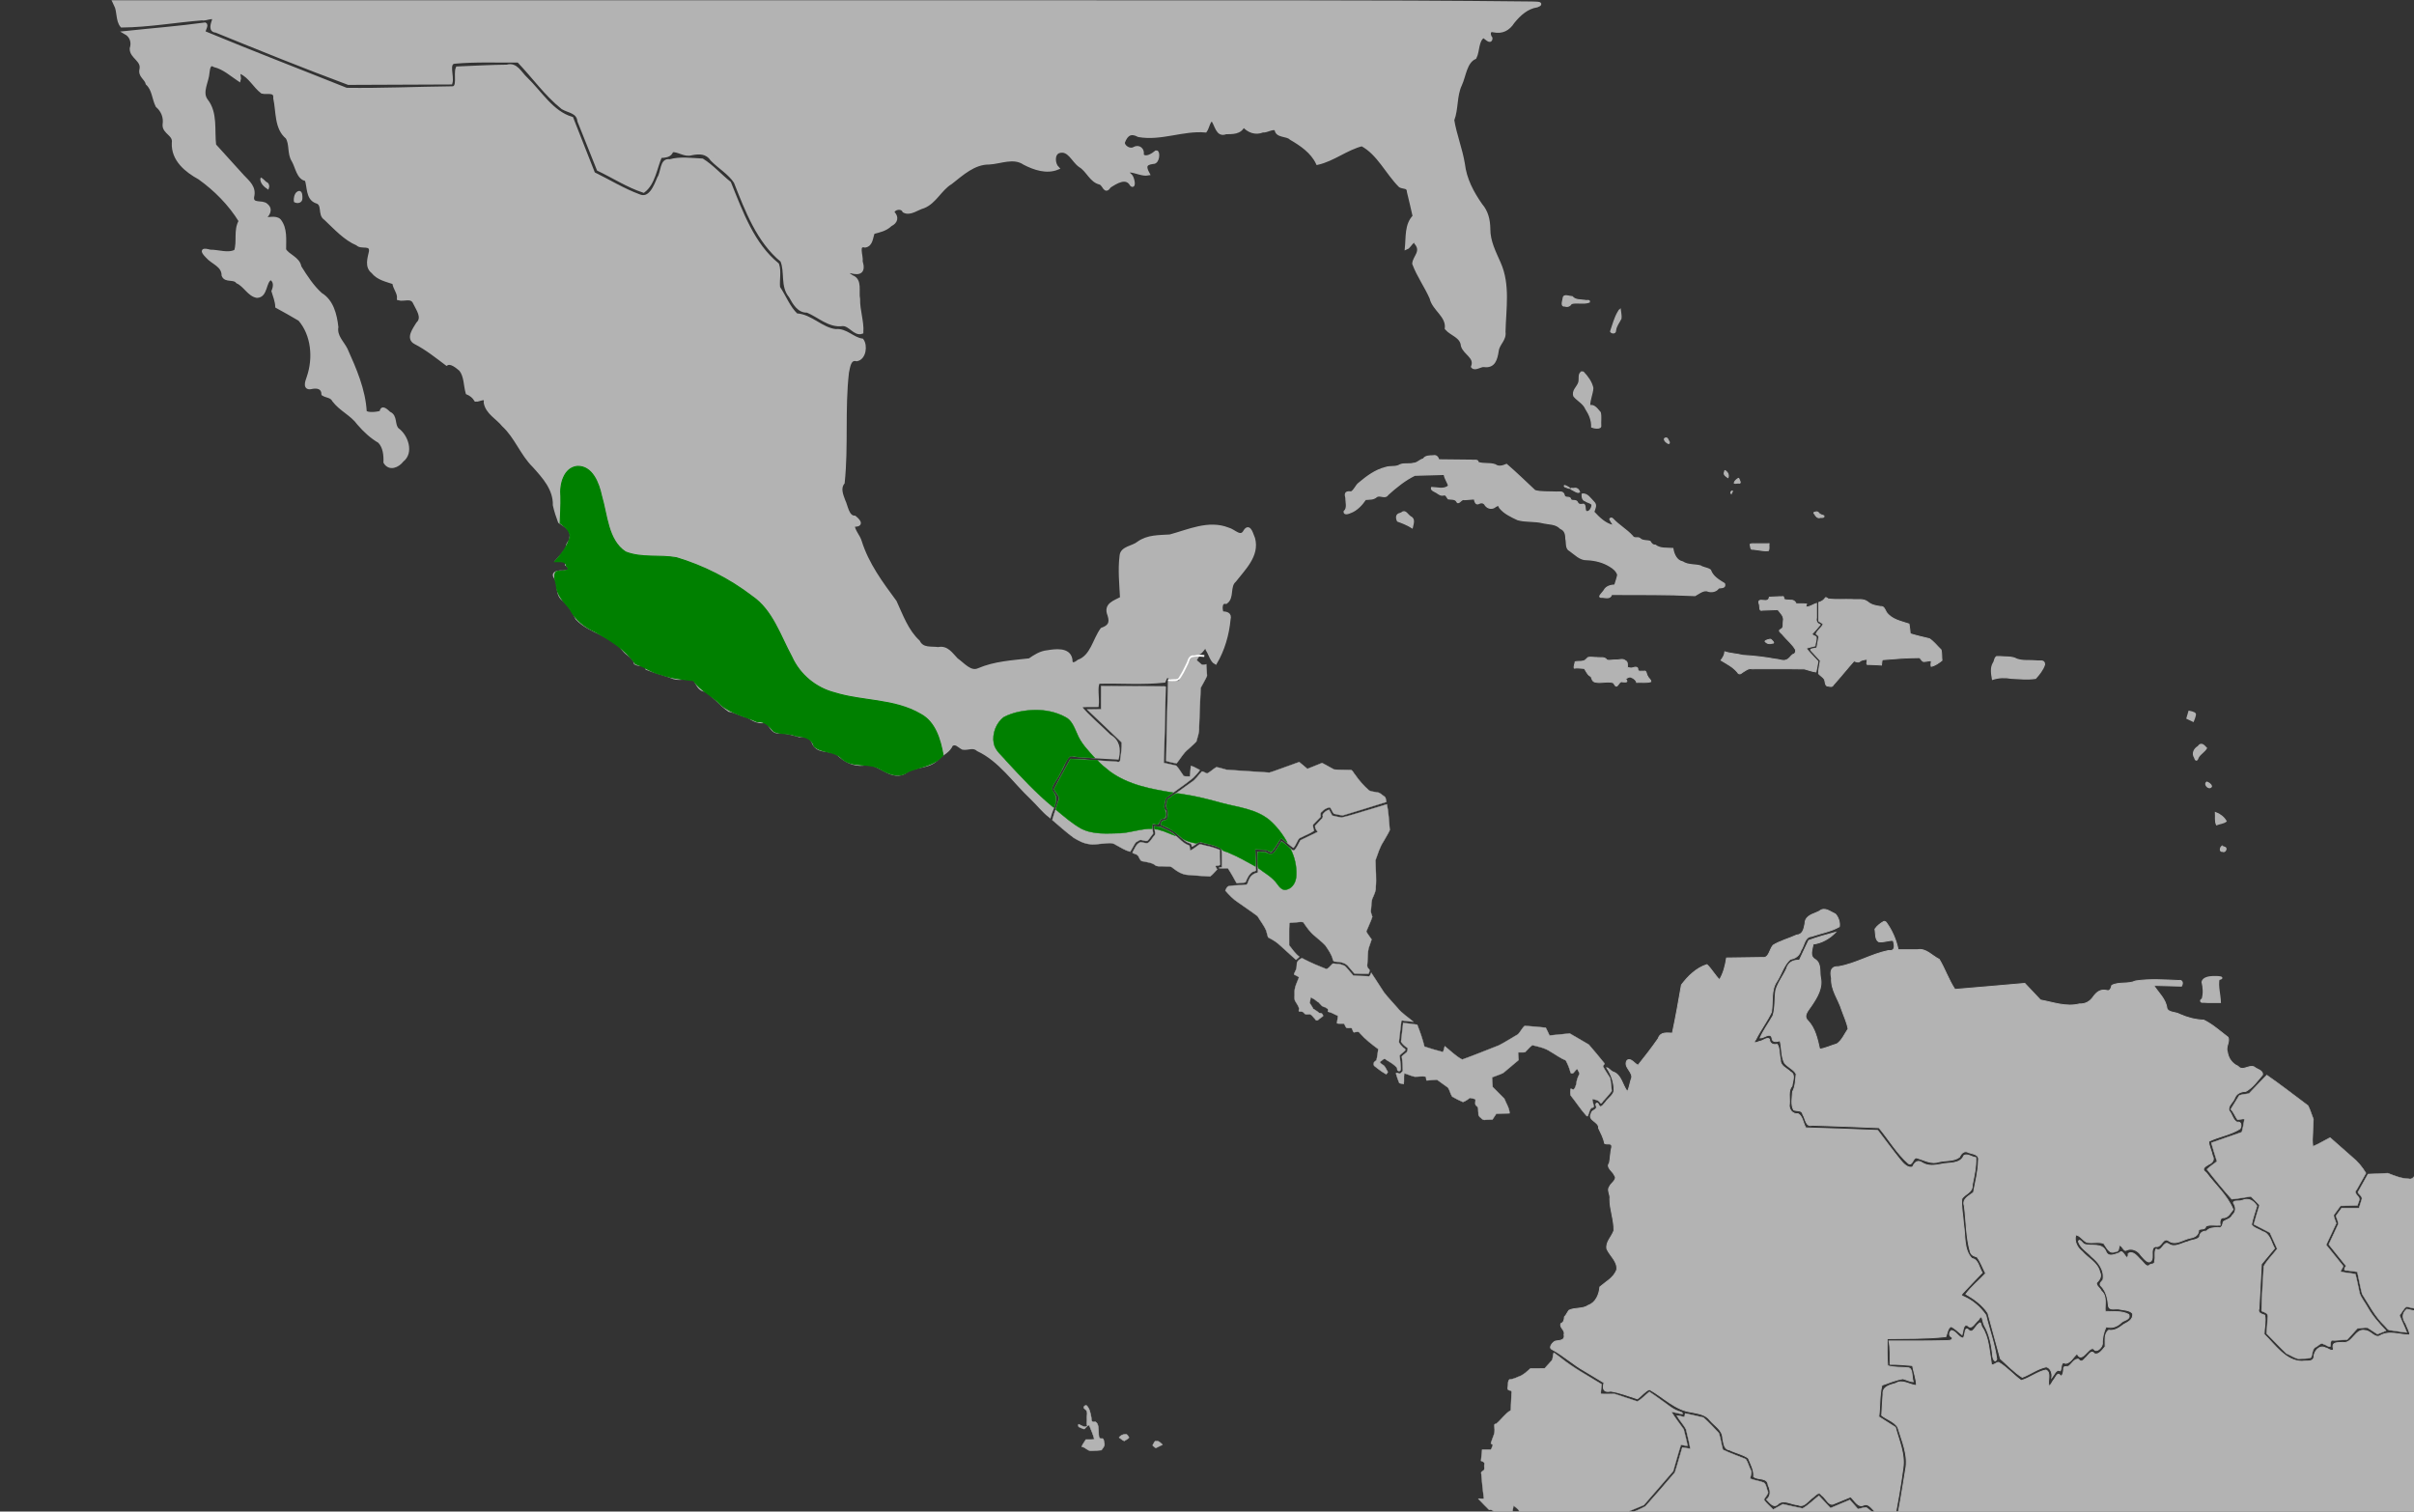 <?xml version="1.0" encoding="UTF-8" standalone="no"?>
<svg
   xmlns:dc="http://purl.org/dc/elements/1.1/"
   xmlns:cc="http://creativecommons.org/ns#"
   xmlns:rdf="http://www.w3.org/1999/02/22-rdf-syntax-ns#"
   xmlns:svg="http://www.w3.org/2000/svg"
   xmlns="http://www.w3.org/2000/svg"
   xmlns:sodipodi="http://sodipodi.sourceforge.net/DTD/sodipodi-0.dtd"
   xmlns:inkscape="http://www.inkscape.org/namespaces/inkscape"
   sodipodi:docname="Panyptila sanctihieronymi map.svg"
   inkscape:version="1.0 (4035a4fb49, 2020-05-01)"
   id="svg8"
   version="1.1"
   viewBox="0 0 385.763 241.565"
   height="241.565mm"
   width="385.763mm">
  <rect x="0" y="0" width="385.763" height="241.565" fill="#333333" stroke="none"/>
  <defs
     id="defs2" />
  <sodipodi:namedview
     inkscape:document-rotation="0"
     showguides="false"
     inkscape:window-maximized="0"
     inkscape:window-y="48"
     inkscape:window-x="723"
     inkscape:window-height="1011"
     inkscape:window-width="1247"
     showgrid="false"
     inkscape:current-layer="layer2"
     inkscape:document-units="mm"
     inkscape:cy="683.71064"
     inkscape:cx="613.28764"
     inkscape:zoom="0.35"
     inkscape:pageshadow="2"
     inkscape:pageopacity="0.0"
     borderopacity="1.0"
     bordercolor="#666666"
     pagecolor="#ffffff"
     id="base">
    <inkscape:grid
       id="grid1410"
       type="xygrid" />
  </sodipodi:namedview>
  <g
     style="display:inline"
     inkscape:label="Calque 2"
     id="layer2"
     inkscape:groupmode="layer">
    <path
       inkscape:connector-curvature="0"
       id="path1416"
       d="m 207.507,152.58 v 0"
       style="fill:none;stroke:#000000;stroke-width:0.296px;stroke-linecap:butt;stroke-linejoin:miter;stroke-opacity:1" />
    <path
       inkscape:connector-curvature="0"
       id="path1478"
       d="m 349.849,113.73 c 0,0 0.869,0.164 0.92,0.384 0.051,0.219 -0.307,1.096 -0.307,1.096 l -0.92,-0.438 z"
       style="fill:#b3b3b3;stroke:#b3b3b3;stroke-width:0.296px;stroke-linecap:butt;stroke-linejoin:miter;stroke-opacity:1" />
    <path
       inkscape:connector-curvature="0"
       id="path1480"
       d="m 47.825,30.61 c -0.66,0.1 -0.833,1.038 -0.753,1.605 0.449,0.27 1.176,0.133 1.148,-0.546 0.005,-0.336 0.018,-1.003 -0.395,-1.059 z"
       style="opacity:1;fill:#b3b3b3;fill-opacity:1;stroke:#b3b3b3;stroke-width:0.212;stroke-miterlimit:4;stroke-dasharray:none;stroke-opacity:1" />
    <path
       inkscape:connector-curvature="0"
       id="path1482"
       d="m 41.707,28.49 c -0.076,0.756 0.601,1.32 1.133,1.672 0.149,-0.373 0.088,-0.859 -0.325,-0.988 -0.278,-0.211 -0.504,-0.525 -0.809,-0.684 z"
       style="opacity:1;fill:#b3b3b3;fill-opacity:1;stroke:#b3b3b3;stroke-width:0.212;stroke-miterlimit:4;stroke-dasharray:none;stroke-opacity:1" />
    <path
       inkscape:connector-curvature="0"
       id="path1484"
       d="m 249.766,47.926 c -0.082,0.358 -0.288,1.073 0.315,0.968 0.418,0.147 0.797,-1.75e-4 1.013,-0.391 0.93,-0.257 1.97,0.103 2.873,-0.231 0.156,-0.394 -0.524,-0.129 -0.691,-0.252 -0.696,-0.105 -1.52,0.009 -2.034,-0.586 -0.445,-0.014 -1.352,-0.434 -1.419,0.182 -0.019,0.103 -0.039,0.207 -0.058,0.31 z"
       style="opacity:1;fill:#b3b3b3;fill-opacity:1;stroke:#b3b3b3;stroke-width:0.212;stroke-miterlimit:4;stroke-dasharray:none;stroke-opacity:1" />
    <path
       inkscape:connector-curvature="0"
       id="path1486"
       d="m 258.63,49.802 c -0.582,0.963 -0.868,2.108 -1.238,3.173 0.164,0.292 0.771,0.335 0.76,-0.155 0.077,-0.743 0.562,-1.286 0.865,-1.908 0.071,-0.475 -0.065,-0.949 -0.115,-1.419 -0.09,0.103 -0.181,0.206 -0.272,0.31 z"
       style="opacity:1;fill:#b3b3b3;fill-opacity:1;stroke:#b3b3b3;stroke-width:0.212;stroke-miterlimit:4;stroke-dasharray:none;stroke-opacity:1" />
    <path
       inkscape:connector-curvature="0"
       id="path1488"
       d="m 252.83,59.449 c -0.68,0.17 -0.338,1.17 -0.529,1.702 -0.235,0.733 -1.091,1.27 -0.771,2.161 0.584,0.724 1.52,1.116 1.908,2.046 0.562,0.854 0.974,1.822 0.935,2.888 0.231,0.119 1.506,0.374 1.41,-0.218 -0.049,-0.692 0.092,-1.465 -0.074,-2.107 -0.462,-0.505 -0.917,-1.275 -1.69,-1.071 -0.017,-0.987 0.453,-1.881 0.505,-2.844 -0.213,-0.972 -0.851,-1.822 -1.503,-2.509 -0.058,-0.036 -0.125,-0.055 -0.192,-0.049 z"
       style="opacity:1;fill:#b3b3b3;fill-opacity:1;stroke:#b3b3b3;stroke-width:0.212;stroke-miterlimit:4;stroke-dasharray:none;stroke-opacity:1" />
    <path
       inkscape:connector-curvature="0"
       id="path1490"
       d="m 229,72.854 c -0.533,0.033 -1.22,-0.021 -1.538,0.511 -0.575,0.117 -0.976,0.702 -1.607,0.697 -0.695,0.209 -1.485,-0.059 -2.141,0.248 -0.67,0.43 -1.579,0.151 -2.32,0.431 -1.574,0.389 -2.942,1.397 -4.196,2.455 -0.528,0.374 -0.72,1.146 -1.278,1.444 -0.71,-0.097 -1.092,0.053 -0.829,0.894 -0.016,0.737 0.34,1.659 -0.283,2.211 -0.043,0.557 0.683,0.303 0.964,0.177 1.024,-0.365 1.823,-1.218 2.438,-2.12 0.619,-0.052 1.291,0.033 1.8,-0.457 0.585,-0.323 1.342,0.385 1.776,-0.308 1.315,-1.191 2.733,-2.333 4.291,-3.095 1.574,-0.045 3.148,-0.09 4.722,-0.135 0.084,0.68 0.551,1.222 0.706,1.852 -0.801,0.672 -1.812,0.284 -2.716,0.258 -0.177,0.401 0.496,0.611 0.744,0.763 0.368,0.22 0.668,0.53 1.133,0.42 0.462,-0.147 0.532,0.36 0.766,0.608 0.51,0.094 1.169,-0.079 1.444,0.551 0.292,0.309 0.652,-0.612 1.153,-0.423 0.527,-0.05 1.056,-0.074 1.583,-0.112 0.083,0.399 0.233,1.023 0.748,0.709 0.4,-0.193 0.826,-0.101 1.028,0.335 0.409,0.514 1.11,0.62 1.606,0.17 0.261,-0.171 0.589,-0.273 0.637,0.17 0.752,0.938 1.877,1.454 2.918,1.937 1.28,0.36 2.634,0.159 3.929,0.471 0.989,0.25 2.127,0.113 2.902,0.928 0.681,0.288 0.868,0.896 0.859,1.632 0.173,0.653 -0.068,1.6 0.638,1.926 0.844,0.59 1.623,1.476 2.709,1.431 1.28,0.057 2.541,0.35 3.662,1.038 0.534,0.304 1.101,0.766 1.288,1.394 -0.107,0.563 -0.307,1.098 -0.471,1.643 -0.65,0.046 -1.349,0.181 -1.705,0.84 -0.241,0.428 -1.276,1.206 -0.25,1.087 0.506,0.057 1.229,0.279 1.416,-0.448 4.447,0.02 8.896,-0.032 13.34,0.182 0.698,-0.365 1.406,-1.051 2.229,-0.664 0.563,0.109 1.192,-0.025 1.532,-0.545 0.391,-0.09 1.17,0.037 0.947,-0.675 -0.879,-0.552 -1.873,-1.088 -2.255,-2.175 -0.464,-0.352 -1.105,-0.331 -1.592,-0.661 -0.945,-0.241 -1.99,-0.074 -2.84,-0.638 -0.964,-0.181 -1.43,-1.204 -1.576,-2.143 -0.948,-0.071 -1.983,0.094 -2.799,-0.53 -0.401,0.024 -0.652,-0.262 -0.838,-0.607 -0.547,-0.174 -1.204,-0.01 -1.664,-0.492 -0.374,-0.224 -0.875,0.131 -1.152,-0.358 -0.946,-1.043 -2.176,-1.715 -3.133,-2.743 -0.174,-0.237 -0.648,-0.089 -0.354,0.225 0.073,0.246 0.491,0.62 0.389,0.823 -1.245,-0.262 -2.231,-1.246 -3.086,-2.173 0.165,-0.494 0.517,-1.11 0.03,-1.552 -0.518,-0.507 -1.065,-1.44 -1.86,-1.277 -0.017,0.442 0.047,0.939 0.529,1.058 0.293,0.256 0.914,0.286 1.058,0.635 -0.011,0.51 -0.448,1.299 -0.988,1.067 -0.292,-0.377 0.056,-1.335 -0.638,-1.113 -0.339,0.067 -0.646,-0.049 -0.76,-0.401 -0.247,-0.402 -0.905,-0.033 -1.067,-0.44 -0.065,-0.518 -0.872,-0.06 -1.011,-0.598 -0.14,-0.821 -0.938,-0.465 -1.495,-0.544 -1.056,-0.047 -2.175,0.044 -3.183,-0.226 -1.51,-1.399 -2.98,-2.851 -4.54,-4.186 -0.591,0.25 -1.239,0.474 -1.816,0.051 -0.882,-0.321 -1.893,-0.05 -2.745,-0.376 0.043,-0.536 -0.719,-0.255 -1.016,-0.35 -1.752,-0.03 -3.504,-0.037 -5.256,-0.056 -0.156,-0.483 -0.406,-0.762 -0.916,-0.652 z"
       style="opacity:1;fill:#b3b3b3;fill-opacity:1;stroke:#b3b3b3;stroke-width:0.212;stroke-miterlimit:4;stroke-dasharray:none;stroke-opacity:1" />
    <path
       inkscape:connector-curvature="0"
       id="path1492"
       d="m 223.788,82.059 c -0.668,0.104 -0.708,0.651 -0.443,1.211 0.784,0.276 1.591,0.611 2.323,1.065 0.132,-0.661 0.466,-1.395 -0.285,-1.749 -0.428,-0.254 -0.811,-1.117 -1.33,-0.661 -0.088,0.045 -0.177,0.09 -0.265,0.134 z"
       style="opacity:1;fill:#b3b3b3;fill-opacity:1;stroke:#b3b3b3;stroke-width:0.212;stroke-miterlimit:4;stroke-dasharray:none;stroke-opacity:1" />
    <path
       inkscape:connector-curvature="0"
       id="path1494"
       d="m 266.245,70.014 c -0.579,0.023 -0.034,0.651 0.216,0.759 0.338,0.256 0.366,-0.095 0.161,-0.333 -0.093,-0.152 -0.162,-0.444 -0.377,-0.426 z"
       style="opacity:1;fill:#b3b3b3;fill-opacity:1;stroke:#b3b3b3;stroke-width:0.212;stroke-miterlimit:4;stroke-dasharray:none;stroke-opacity:1" />
    <path
       inkscape:connector-curvature="0"
       id="path1496"
       d="m 251.466,78.402 c 0.278,0.146 0.712,0.451 0.972,0.214 -0.175,-0.445 -0.477,-0.678 -0.934,-0.558 -0.678,-0.066 -0.676,0.049 -0.066,0.327 z"
       style="opacity:1;fill:#b3b3b3;fill-opacity:1;stroke:#b3b3b3;stroke-width:0.15;stroke-miterlimit:4;stroke-dasharray:none;stroke-opacity:1" />
    <path
       inkscape:connector-curvature="0"
       id="path1498"
       d="m 249.992,77.585 c -0.146,0.249 0.369,0.294 0.508,0.384 0.094,0.063 0.564,0.155 0.24,-0.038 -0.231,-0.144 -0.478,-0.318 -0.748,-0.346 z"
       style="opacity:1;fill:#b3b3b3;fill-opacity:1;stroke:#b3b3b3;stroke-width:0.15;stroke-miterlimit:4;stroke-dasharray:none;stroke-opacity:1" />
    <path
       inkscape:connector-curvature="0"
       id="path1500"
       d="m 275.558,75.479 c -0.185,0.408 0.345,0.707 0.588,0.857 0.17,-0.459 -0.082,-0.886 -0.456,-1.107 -0.092,-0.147 -0.085,0.211 -0.132,0.25 z"
       style="opacity:1;fill:#b3b3b3;fill-opacity:1;stroke:#b3b3b3;stroke-width:0.15;stroke-miterlimit:4;stroke-dasharray:none;stroke-opacity:1" />
    <path
       inkscape:connector-curvature="0"
       id="path1502"
       d="m 277.812,76.433 c -0.262,0.177 -0.66,0.432 -0.678,0.793 0.203,0.089 0.508,-0.079 0.748,-0.02 0.46,0.117 0.048,-0.527 -0.031,-0.757 -0.009,-0.012 -0.024,-0.023 -0.039,-0.016 z"
       style="opacity:1;fill:#b3b3b3;fill-opacity:1;stroke:#b3b3b3;stroke-width:0.15;stroke-miterlimit:4;stroke-dasharray:none;stroke-opacity:1" />
    <path
       inkscape:connector-curvature="0"
       id="path1504"
       d="m 276.827,78.45 c -0.19,0.03 -0.353,0.287 -0.179,0.445 0.009,-0.094 0.299,-0.367 0.179,-0.445 z"
       style="opacity:1;fill:#b3b3b3;fill-opacity:1;stroke:#b3b3b3;stroke-width:0.15;stroke-miterlimit:4;stroke-dasharray:none;stroke-opacity:1" />
    <path
       inkscape:connector-curvature="0"
       id="path1506"
       d="m 280.696,86.893 c -0.322,0.052 -0.749,-0.09 -1.021,0.102 0.105,0.299 -0.007,0.906 0.469,0.79 0.814,0.054 1.642,0.318 2.453,0.216 0.178,-0.316 0.052,-0.753 0.095,-1.109 -0.665,1.99e-4 -1.33,-6.14e-4 -1.995,6.14e-4 z"
       style="opacity:1;fill:#b3b3b3;fill-opacity:1;stroke:#b3b3b3;stroke-width:0.15;stroke-miterlimit:4;stroke-dasharray:none;stroke-opacity:1" />
    <path
       inkscape:connector-curvature="0"
       id="path1508"
       d="m 290.285,81.805 c -0.182,0.017 -0.636,0.056 -0.32,0.33 0.218,0.371 0.46,0.713 0.916,0.573 0.183,-0.003 0.752,0.059 0.573,-0.292 -0.286,-0.115 -0.625,-0.145 -0.822,-0.454 -0.092,-0.099 -0.211,-0.181 -0.347,-0.157 z"
       style="opacity:1;fill:#b3b3b3;fill-opacity:1;stroke:#b3b3b3;stroke-width:0.15;stroke-miterlimit:4;stroke-dasharray:none;stroke-opacity:1" />
    <path
       inkscape:connector-curvature="0"
       id="path1510"
       d="m 253.52,105.328 c -0.452,0.535 -1.21,0.299 -1.802,0.434 -0.025,0.322 -0.245,0.73 -0.149,1.021 0.529,-0.092 1.078,0.034 1.613,0.045 0.314,0.453 0.543,1.096 1.067,1.284 0.145,0.35 0.214,0.802 0.643,0.882 0.942,0.257 1.954,-0.186 2.891,0.109 0.233,0.152 0.356,0.827 0.706,0.445 0.253,-0.291 0.4,-0.732 0.852,-0.571 0.473,0.026 0.908,0.075 0.445,-0.433 0.125,-0.174 0.573,-0.425 0.804,-0.336 0.4,0.152 0.811,0.38 0.949,0.847 0.75,-0.046 1.549,0.104 2.271,-0.121 0.011,-0.328 -0.41,-0.55 -0.515,-0.861 -0.259,-0.296 -0.125,-0.983 -0.651,-0.8 -0.276,-0.061 -0.851,0.158 -0.92,-0.266 0.067,-0.476 -0.482,-0.408 -0.747,-0.29 -0.304,0.11 -0.622,0.033 -0.917,-0.07 0.005,-0.398 0.087,-0.924 -0.364,-1.084 -0.408,-0.357 -0.986,-0.043 -1.471,-0.099 -0.468,-0.015 -1.002,0.145 -1.431,0.026 -0.358,-0.587 -1.104,-0.314 -1.646,-0.416 -0.454,0.022 -0.965,-0.115 -1.385,0.002 -0.081,0.084 -0.161,0.168 -0.242,0.252 z"
       style="opacity:1;fill:#b3b3b3;fill-opacity:1;stroke:#b3b3b3;stroke-width:0.15;stroke-miterlimit:4;stroke-dasharray:none;stroke-opacity:1" />
    <path
       inkscape:connector-curvature="0"
       id="path1512"
       d="m 282.866,102.158 c -0.267,0.067 -0.626,0.124 -0.818,0.318 0.288,0.41 0.759,0.455 1.187,0.316 0.485,0.042 -0.055,-0.436 -0.225,-0.588 -0.043,-0.027 -0.092,-0.052 -0.144,-0.046 z"
       style="opacity:1;fill:#b3b3b3;fill-opacity:1;stroke:#b3b3b3;stroke-width:0.15;stroke-miterlimit:4;stroke-dasharray:none;stroke-opacity:1" />
    <path
       inkscape:connector-curvature="0"
       id="path1514"
       d="m 284.462,95.361 c -0.571,0.012 -1.14,0.051 -1.711,0.077 -0.083,0.578 -0.512,0.568 -0.962,0.52 -0.515,-0.072 -0.919,-0.043 -0.644,0.613 0.126,0.367 -0.077,1.157 0.497,0.946 0.82,-0.03 1.639,-0.059 2.459,-0.089 0.402,0.531 1.05,1.047 0.876,1.826 -0.085,0.458 0.123,1.086 -0.375,1.307 -0.641,0.268 0.154,0.638 0.355,0.966 0.644,0.764 1.457,1.395 1.962,2.277 0.106,0.354 -0.065,0.76 -0.435,0.794 -0.34,0.258 -0.55,0.696 -0.972,0.855 -0.555,0.276 -1.182,-0.082 -1.76,-0.098 -1.74,-0.327 -3.5,-0.522 -5.262,-0.624 -0.935,-0.25 -1.951,-0.263 -2.852,-0.562 -0.039,0.524 -0.319,0.953 -0.611,1.353 0.909,0.561 1.891,1.029 2.606,1.885 0.216,0.395 0.498,0.343 0.784,0.069 0.492,-0.278 0.941,-0.728 1.536,-0.591 2.803,0.014 5.613,-0.027 8.411,0.021 0.607,0.155 1.22,0.409 1.832,0.48 0.139,-0.554 0.21,-1.125 0.313,-1.688 -0.626,-0.693 -1.305,-1.355 -1.887,-2.079 0.459,-0.184 0.948,-0.267 1.421,-0.398 0.029,-0.467 0.26,-0.958 0.186,-1.412 -0.167,-0.21 -0.602,-0.205 -0.658,-0.488 0.459,-0.463 0.865,-0.986 1.297,-1.479 -0.473,-0.201 -0.71,-0.542 -0.587,-1.095 0,-0.771 0,-1.542 0,-2.312 -0.52,0.169 -1.015,0.546 -1.557,0.579 -0.245,-0.123 -0.069,-0.341 -0.025,-0.476 -0.55,-0.079 -1.115,-0.017 -1.67,-0.037 -0.146,-0.401 -0.482,-0.618 -0.882,-0.57 -0.35,-0.088 -0.83,0.047 -1.108,-0.223 0.063,-0.208 -0.008,-0.438 -0.262,-0.348 -0.105,-0.002 -0.211,-6.14e-4 -0.316,6.13e-4 z"
       style="opacity:1;fill:#b3b3b3;fill-opacity:1;stroke:#b3b3b3;stroke-width:0.15;stroke-miterlimit:4;stroke-dasharray:none;stroke-opacity:1" />
    <path
       inkscape:connector-curvature="0"
       id="path1516"
       d="m 291.536,95.753 c -0.234,0.278 -0.561,0.431 -0.891,0.53 0,0.992 0,1.983 0,2.975 0.207,0.185 0.627,0.282 0.707,0.564 -0.318,0.537 -0.894,0.912 -1.128,1.486 0.243,0.199 0.592,0.36 0.384,0.748 -0.088,0.491 -0.176,0.981 -0.264,1.472 -0.254,0.165 -1.264,0.098 -0.937,0.44 0.495,0.532 0.99,1.064 1.485,1.596 -0.081,0.692 -0.29,1.398 -0.28,2.088 0.342,0.435 0.988,0.622 1.032,1.282 0.064,0.307 0.111,0.752 0.51,0.711 0.296,0.06 0.645,0.187 0.816,-0.179 1.127,-1.251 2.178,-2.578 3.297,-3.837 0.346,0.111 0.754,0.334 1.044,-0.021 0.323,-0.152 0.728,-0.236 1.058,-0.234 0.09,0.309 -0.292,0.959 0.228,0.815 0.693,0.012 1.385,0.063 2.078,0.1 0.052,-0.275 0,-0.626 0.142,-0.861 1.959,-0.165 3.925,-0.322 5.89,-0.327 0.308,0.133 0.431,0.737 0.863,0.608 0.329,0.02 0.865,-0.213 1.059,-0.078 0.007,0.27 -0.111,0.64 -0.018,0.866 0.642,-0.137 1.199,-0.542 1.715,-0.955 -0.065,-0.556 2e-4,-1.177 -0.145,-1.694 -0.615,-0.59 -1.153,-1.308 -1.86,-1.77 -1.024,-0.246 -2.053,-0.478 -3.063,-0.79 -0.051,-0.523 -0.09,-1.049 -0.195,-1.564 -1.269,-0.432 -2.761,-0.673 -3.62,-1.884 -0.219,-0.388 -0.371,-0.975 -0.909,-0.905 -0.736,-0.1 -1.489,-0.233 -2.082,-0.752 -0.723,-0.557 -1.659,-0.285 -2.485,-0.373 -1.27,-0.05 -2.555,0.082 -3.815,-0.089 -0.301,-0.188 -0.37,-0.393 -0.619,0.033 z"
       style="opacity:1;fill:#b3b3b3;fill-opacity:1;stroke:#b3b3b3;stroke-width:0.15;stroke-miterlimit:4;stroke-dasharray:none;stroke-opacity:1" />
    <path
       inkscape:connector-curvature="0"
       id="path1518"
       d="m 319.146,104.95 c -0.388,0.052 -0.363,0.725 -0.583,1.003 -0.481,0.791 -0.285,1.755 -0.142,2.6 0.962,-0.311 1.959,-0.353 2.948,-0.173 1.297,0.063 2.63,0.223 3.912,0.018 0.57,-0.633 1.161,-1.356 1.433,-2.19 0.021,-0.804 -0.796,-0.483 -1.285,-0.571 -1.043,-0.11 -2.155,0.075 -3.153,-0.285 -0.794,-0.461 -1.786,-0.284 -2.664,-0.4 -0.155,-0.006 -0.311,-0.008 -0.466,-0.004 z"
       style="opacity:1;fill:#b3b3b3;fill-opacity:1;stroke:#b3b3b3;stroke-width:0.212;stroke-miterlimit:4;stroke-dasharray:none;stroke-opacity:1" />
    <path
       inkscape:connector-curvature="0"
       id="path1520"
       d="m 353.647,156.13 c -0.559,0.015 -1.545,0.142 -1.695,0.801 0.227,0.865 0.284,1.923 0.012,2.778 -0.4,0.129 -0.277,0.498 0.134,0.404 0.886,0.073 1.775,0.031 2.662,0.042 -0.032,-1.214 -0.446,-2.5 -0.219,-3.684 0.165,0.016 0.736,-0.176 0.299,-0.279 -0.393,-0.074 -0.795,-0.068 -1.192,-0.063 z"
       style="opacity:1;fill:#b3b3b3;fill-opacity:1;stroke:#b3b3b3;stroke-width:0.3;stroke-miterlimit:4;stroke-dasharray:none;stroke-opacity:1" />
    <path
       inkscape:connector-curvature="0"
       id="path1522"
       d="m 351.236,119.349 c -0.572,0.321 -0.965,1.085 -0.521,1.706 0.142,0.557 0.382,0.545 0.538,0.011 0.332,-0.605 1.003,-0.928 1.335,-1.501 -0.428,-0.458 -0.837,-0.95 -1.314,-0.246 z"
       style="opacity:1;fill:#b3b3b3;fill-opacity:1;stroke:#b3b3b3;stroke-width:0.212;stroke-miterlimit:4;stroke-dasharray:none;stroke-opacity:1" />
    <path
       inkscape:connector-curvature="0"
       id="path1524"
       d="m 352.658,125.009 c -0.496,0.342 0.35,1.227 0.722,0.69 0.012,-0.308 -0.471,-0.609 -0.722,-0.69 z"
       style="opacity:1;fill:#b3b3b3;fill-opacity:1;stroke:#b3b3b3;stroke-width:0.212;stroke-miterlimit:4;stroke-dasharray:none;stroke-opacity:1" />
    <path
       inkscape:connector-curvature="0"
       id="path1526"
       d="m 354.048,129.876 c 0.055,0.616 -0.089,1.367 0.171,1.914 0.482,-0.203 1.099,-0.226 1.505,-0.549 -0.356,-0.642 -1.021,-1.132 -1.676,-1.365 z"
       style="opacity:1;fill:#b3b3b3;fill-opacity:1;stroke:#b3b3b3;stroke-width:0.212;stroke-miterlimit:4;stroke-dasharray:none;stroke-opacity:1" />
    <path
       inkscape:connector-curvature="0"
       id="path1528"
       d="m 355.042,135.283 c -0.23,0.203 -0.366,0.854 0.137,0.757 0.368,0.278 0.817,-0.566 0.28,-0.63 -0.132,-0.059 -0.271,-0.128 -0.417,-0.126 z"
       style="opacity:1;fill:#b3b3b3;fill-opacity:1;stroke:#b3b3b3;stroke-width:0.212;stroke-miterlimit:4;stroke-dasharray:none;stroke-opacity:1" />
    <path
       inkscape:connector-curvature="0"
       id="path1739"
       d="m 18.472,0.76 c 0.535,1.037 0.256,2.498 0.99,3.372 4.286,-0.037 8.574,-0.81 12.859,-1.145 0.463,0.194 2.081,-0.699 1.809,0.261 -0.199,0.613 -0.588,1.658 0.387,1.699 7.027,2.867 14.066,5.711 21.168,8.356 5.454,-0.008 10.907,-0.044 16.361,-0.068 0.308,-1.007 -0.671,-3.218 0.608,-3.317 3.387,-0.314 6.797,-0.141 10.193,-0.19 2.374,2.467 4.405,5.368 7.063,7.492 1.016,0.602 2.466,0.605 2.624,2.125 1.028,2.573 2.056,5.146 3.084,7.718 2.403,1.144 4.717,2.649 7.219,3.472 1.629,-1.245 1.887,-3.702 2.694,-5.546 0.688,-0.056 1.609,-0.047 1.825,-0.928 1.049,-0.125 2.043,0.84 3.16,0.49 1.252,-0.252 2.425,-0.263 3.251,0.938 1.205,1.236 2.811,2.15 3.759,3.593 1.799,4.562 3.65,9.459 7.429,12.563 0.762,1.811 -0.017,4.094 1.354,5.699 0.605,1.098 1.335,2.421 2.693,2.353 1.879,0.761 3.501,2.453 5.652,2.155 1.148,-0.056 1.965,1.631 3.054,1.241 0.106,-1.737 -0.567,-3.5 -0.526,-5.277 -0.251,-1.258 0.399,-3.059 -1.045,-3.586 -0.57,-0.321 -1.426,-1.086 -0.141,-0.817 1.407,0.377 2.097,0.028 1.597,-1.626 0.137,-0.918 -0.773,-2.825 0.652,-2.488 1.028,-0.16 0.974,-1.424 1.297,-2.159 0.964,-0.253 1.982,-0.449 2.764,-1.227 0.899,-0.416 1.122,-1.236 0.346,-1.944 0.099,-0.742 1.456,-1.023 1.809,-0.234 0.98,0.545 2.139,-0.459 3.115,-0.71 1.843,-0.735 2.67,-2.818 4.359,-3.826 1.843,-1.447 3.706,-3.189 6.127,-3.169 1.893,-0.109 3.9,-1.114 5.645,0.065 1.622,0.841 3.556,1.474 5.274,0.773 -0.673,-0.687 -0.772,-2.312 0.225,-2.654 1.643,-0.49 2.25,1.483 3.388,2.268 1.252,0.735 1.742,2.45 3.225,2.766 0.725,0.326 0.721,1.651 1.501,0.511 0.997,-0.643 2.663,-1.718 3.491,-0.247 0.503,0.522 0.224,-1.176 -0.184,-1.487 -0.355,-0.236 -0.757,-0.987 0.008,-0.724 0.92,0.085 1.971,0.646 2.825,0.482 -0.608,-1.123 -0.544,-1.674 0.782,-1.843 0.854,0.057 0.88,-1.708 0.533,-1.648 -0.557,0.469 -1.732,1.237 -2.276,0.482 0.208,-0.874 -0.512,-1.461 -1.257,-1.036 -0.704,0.434 -1.813,-0.3 -1.751,-0.985 0.518,-1.384 1.257,-1.756 2.48,-1.109 3.592,0.63 7.066,-1.058 10.66,-0.737 0.354,-0.478 0.524,-1.741 1.093,-1.829 0.69,0.837 0.779,2.669 2.168,2.111 1.029,-0.025 2.327,0.065 2.796,-1.174 0.815,0.95 1.939,1.366 3.1,0.893 0.675,0.084 1.586,-0.648 2.152,-0.262 0.062,1.195 1.713,0.799 2.356,1.467 1.66,0.964 3.382,2.133 4.254,3.966 2.5,-0.568 4.624,-2.352 7.088,-2.975 2.65,1.4 4.003,4.505 6.107,6.601 0.499,0.292 1.342,0.026 1.349,0.952 0.337,1.297 0.609,2.614 0.918,3.919 -1.31,1.312 -1.069,3.339 -1.246,5.071 0.396,-0.134 1.233,-1.821 1.492,-0.837 1.19,1.375 -0.246,2.256 -0.318,3.323 0.73,1.942 1.954,3.625 2.771,5.489 0.411,1.84 2.672,2.819 2.438,4.875 0.827,0.955 2.433,1.212 2.574,2.773 0.392,1.254 2.21,1.773 1.62,3.334 0.375,0.454 1.297,-0.306 1.844,-0.199 1.524,0.197 1.842,-0.987 2.051,-2.343 0.137,-1.159 1.27,-1.777 1.082,-3.031 0.077,-3.653 0.785,-7.514 -0.754,-10.953 -0.769,-1.758 -1.682,-3.481 -1.674,-5.489 -0.014,-1.435 -0.33,-2.751 -1.259,-3.824 -1.367,-1.955 -2.521,-4.104 -2.805,-6.571 -0.392,-2.38 -1.314,-4.644 -1.699,-7.003 0.694,-1.807 0.392,-3.871 1.231,-5.657 0.674,-1.451 0.788,-3.644 2.338,-4.346 0.529,-1.031 0.3,-2.765 1.357,-3.396 0.299,0.132 1.187,1.152 1.18,0.311 -0.418,-0.546 -0.381,-1.449 0.48,-1.192 1.308,0.268 2.316,-0.228 3.063,-1.402 1.024,-1.266 2.246,-2.357 3.839,-2.593 1.233,-0.478 -0.591,-0.381 -0.969,-0.413 C 218.797,0.21 192.948,0.363 167.101,0.307 c -49.619,-0.005 -99.237,-0.002 -148.856,-0.003 0.076,0.152 0.152,0.304 0.228,0.456 z"
       style="opacity:1;fill:#b3b3b3;fill-opacity:1;stroke:#b3b3b3;stroke-width:0.532;stroke-miterlimit:4;stroke-dasharray:none;stroke-opacity:1" />
    <path
       inkscape:connector-curvature="0"
       id="path1741"
       d="m 32.763,3.858 c -4.221,0.582 -8.473,0.905 -12.709,1.359 0.914,0.512 1.278,1.5 0.939,2.542 -0.045,1.367 1.886,1.82 1.56,3.328 -0.257,1.052 0.783,1.403 0.99,2.266 1.013,0.934 0.996,2.396 1.575,3.56 0.871,0.753 1.323,1.818 1.126,3.03 -0.051,1.273 1.7,1.503 1.476,2.894 -0.131,2.73 2.115,4.487 4.143,5.598 2.549,1.819 4.885,4.162 6.555,6.887 -0.873,1.443 -0.23,3.279 -0.748,4.81 -1.225,0.651 -2.758,0.012 -4.092,0.035 -1.215,-0.336 -1.418,-0.149 -0.46,0.828 0.873,1.022 2.546,1.374 2.564,3.029 0.4,0.94 1.662,0.268 2.262,1.026 1.185,0.522 1.861,2.093 3.134,2.292 1.494,-0.057 1.126,-2.336 2.166,-2.864 0.821,0.407 0.709,1.345 0.405,2.059 0.241,0.804 0.569,1.601 0.604,2.448 1.213,0.642 2.437,1.379 3.636,2.065 2.116,2.446 2.446,6.194 1.384,9.25 -0.29,0.801 -0.677,1.93 0.606,1.592 0.861,-0.162 1.729,0.025 1.759,1.103 0.543,0.352 1.349,0.267 1.715,1.015 1.125,1.471 2.85,2.162 3.96,3.678 0.969,1.135 2.068,2.146 3.312,2.869 0.848,0.876 0.956,2.17 0.919,3.328 0.725,1.18 2.06,0.573 2.731,-0.316 1.617,-1.251 0.676,-3.896 -0.736,-4.906 -0.791,-0.716 -0.206,-2.153 -1.348,-2.625 -0.406,-0.371 -1.205,-1.201 -1.262,-0.149 -0.748,0.236 -2.143,0.368 -2.586,-0.049 -0.186,-3.536 -1.65,-6.867 -3.065,-10.016 -0.594,-1.159 -1.708,-2.088 -1.471,-3.564 -0.229,-2.008 -0.777,-4.159 -2.542,-5.22 -1.353,-1.214 -2.385,-2.807 -3.361,-4.374 -0.224,-1.404 -1.903,-1.754 -2.447,-2.763 -0.012,-1.598 0.231,-3.361 -0.81,-4.67 -0.603,-0.6 -1.775,-0.145 -2.556,-0.299 0.721,-0.501 1.355,-1.435 0.471,-2.146 -0.643,-0.665 -2.395,0.125 -2.217,-1.335 0.394,-1.494 -0.681,-2.346 -1.57,-3.281 -1.5,-1.654 -3,-3.309 -4.499,-4.964 -0.284,-2.403 0.28,-5.165 -1.313,-7.162 -0.981,-1.324 0.175,-3.002 0.255,-4.464 0.081,-0.67 0.217,-1.645 1.063,-1.107 1.495,0.358 2.736,1.481 3.943,2.292 0.131,-0.371 -0.432,-1.641 0.343,-1.167 1.399,0.656 2.14,2.209 3.321,3.103 0.727,0.208 2.189,-0.361 2.045,0.995 0.466,2.125 0.147,4.783 1.953,6.261 0.678,1.093 0.247,2.583 0.979,3.707 0.601,1.019 0.779,2.84 2.093,3.016 0.428,1.207 0.142,2.994 1.58,3.547 1.326,0.326 0.423,2.054 1.456,2.695 1.589,1.495 3.149,3.241 5.118,4.065 0.611,0.676 2.238,-0.204 2.119,1.19 -0.234,1.085 -0.716,2.44 0.334,3.264 0.869,1.098 2.219,1.328 3.392,1.741 0.085,0.922 0.842,1.573 0.751,2.556 0.82,0.26 2.087,-0.508 2.574,0.7 0.481,1.013 1.495,2.315 0.462,3.292 -0.497,0.849 -1.701,2.355 -0.35,3.031 1.785,0.916 3.377,2.196 4.977,3.397 0.692,-0.419 1.673,0.439 2.241,0.914 0.826,1.051 0.717,2.517 1.064,3.712 0.569,0.237 1.057,0.623 1.366,1.152 0.53,0.05 1.735,-0.787 1.521,0.394 0.264,1.624 1.958,2.439 2.888,3.618 2.004,1.832 2.933,4.601 4.877,6.51 1.567,1.746 3.345,3.661 3.285,6.274 0.201,0.908 0.5,1.808 0.814,2.647 0.853,0.602 2.143,1.137 1.835,2.531 0.097,0.693 -0.573,0.771 -0.56,1.486 -0.326,0.849 -0.982,1.467 -1.565,2.111 0.577,0.023 1.735,-0.277 1.423,0.703 0.951,0.802 0.58,1.11 -0.601,1.229 -0.528,-0.064 -1.859,0.038 -1.14,0.909 0.671,1.093 0.066,2.724 1.317,3.509 0.906,0.824 1.591,1.85 2.069,2.97 2.149,2.27 5.539,2.455 7.487,5.028 0.606,0.785 1.674,1.071 1.877,2.139 0.598,0.344 1.564,-0.077 1.827,0.831 1.404,0.561 2.914,0.875 4.323,1.458 1.057,0.317 2.389,-0.21 3.291,0.239 0.434,0.716 0.792,1.826 1.731,1.743 1.384,0.878 2.429,2.296 3.789,3.24 1.055,0.144 1.954,0.762 3.007,0.933 0.86,0.618 1.791,1.083 2.841,0.804 0.804,0.444 0.983,1.895 2.149,1.689 1.125,-0.001 2.182,0.319 3.212,0.614 0.987,-0.15 1.967,0.146 2.316,1.266 0.767,1.564 2.745,0.738 3.931,1.709 1.061,1.032 2.409,1.715 3.885,1.601 2.37,-0.723 4.225,2.448 6.577,1.369 1.572,-1.368 3.994,-0.655 5.421,-2.383 0.76,-0.687 1.74,-1.067 2.163,-2.075 0.709,-0.53 1.257,0.246 1.828,0.523 0.833,0.144 1.646,-0.452 2.419,0.252 3.513,1.627 5.813,5.111 8.624,7.751 0.932,0.9 1.872,2.067 2.81,2.808 0.305,-1.196 1.451,-2.676 0.309,-3.76 -0.609,-1.076 0.986,-2.285 1.298,-3.416 0.761,-0.926 0.913,-3.102 2.419,-2.501 2.267,0.196 4.54,0.303 6.812,0.434 0.333,-1.489 0.091,-2.727 -1.236,-3.488 -1.589,-1.579 -3.434,-3.072 -4.821,-4.767 0.924,-0.224 1.887,-0.095 2.827,-0.131 0.146,-1.159 -0.283,-2.933 0.205,-3.726 3.496,-0.101 7.031,0.206 10.505,-0.173 0.19,-0.359 0.179,-0.944 0.817,-0.642 1.454,0.75 1.808,-0.841 2.399,-1.937 0.425,-0.934 0.97,-2.049 2.119,-1.875 0.781,0.085 1.208,-1.879 1.569,-0.57 0.437,0.625 0.683,1.761 1.304,2.094 1.205,-2.048 1.931,-4.511 2.147,-6.926 0.26,-0.945 -0.495,-0.977 -1.104,-1.021 -0.257,-0.625 -0.303,-1.892 0.639,-1.711 1.092,-0.747 0.332,-2.556 1.366,-3.452 1.447,-1.885 3.749,-3.999 3.022,-6.725 -0.261,-0.523 -0.623,-2.287 -1.328,-1.205 -0.713,1.367 -1.754,-0.071 -2.739,-0.301 -3.107,-1.224 -6.271,0.31 -9.272,1.113 -1.728,0.118 -3.534,0.017 -5.046,1.108 -0.859,0.724 -2.652,0.737 -2.746,2.048 -0.285,2.248 -0.034,4.52 0.075,6.771 -1.129,0.623 -2.699,0.987 -2.004,2.689 0.438,1.363 -0.045,1.877 -1.157,2.289 -1.244,1.713 -1.578,4.312 -3.739,5.105 -0.509,0.433 -1.281,0.766 -1.239,-0.302 -0.302,-1.751 -2.545,-1.393 -3.743,-1.202 -1.073,0.103 -1.982,0.693 -2.836,1.288 -2.753,0.316 -5.559,0.461 -8.17,1.578 -1.302,0.585 -2.471,-0.92 -3.509,-1.638 -0.862,-0.888 -1.542,-2.037 -2.908,-1.734 -1.16,-0.16 -2.538,0.18 -3.192,-1.134 -1.826,-1.69 -2.687,-4.125 -3.718,-6.37 -2.187,-2.969 -4.447,-5.991 -5.584,-9.63 -0.249,-0.884 -1.148,-1.759 -1.119,-2.632 1.298,0.073 1.209,-0.456 0.25,-1.235 -1.164,-0.015 -1.319,-1.753 -1.756,-2.64 -0.346,-0.938 -0.807,-2.009 -0.109,-2.891 0.615,-5.84 0.015,-11.78 0.684,-17.62 0.204,-0.895 0.31,-2.363 1.517,-2.061 1.232,-0.232 1.477,-2.238 0.838,-3.098 -1.475,-0.199 -2.59,-1.684 -4.188,-1.508 -2.296,-0.231 -3.979,-2.402 -6.298,-2.514 -1.262,-1.184 -1.898,-2.96 -2.875,-4.399 -0.119,-1.193 0.224,-2.613 -0.155,-3.677 -3.938,-3.204 -5.774,-8.326 -7.67,-13.027 -1.466,-1.165 -2.801,-2.69 -4.343,-3.643 -1.737,-0.078 -3.529,-0.359 -5.198,0.121 -1.357,-0.284 -1.123,1.851 -1.751,2.735 -0.557,1.357 -1.421,3.607 -3.186,2.835 -2.515,-0.931 -4.834,-2.368 -7.25,-3.548 -1.159,-2.94 -2.318,-5.88 -3.477,-8.82 -3.175,-0.936 -4.997,-4.139 -7.325,-6.375 -0.925,-0.855 -1.58,-2.398 -3.015,-1.95 -2.647,0.027 -5.291,0.174 -7.935,0.286 -0.396,0.943 0.394,3.258 -0.89,3.174 C 66.595,14.116 60.948,14.382 55.357,14.3 47.774,11.262 40.122,8.333 32.592,5.198 32.486,4.821 33.129,4.041 32.763,3.858 Z"
       style="opacity:1;fill:#b3b3b3;fill-opacity:1;stroke:#b3b3b3;stroke-width:0.532;stroke-miterlimit:4;stroke-dasharray:none;stroke-opacity:1" />
    <path
       inkscape:connector-curvature="0"
       id="path1790"
       d="m 190.786,104.91 c -0.503,0.012 -0.652,0.649 -0.891,1.017 -0.508,0.957 -0.978,1.949 -1.519,2.879 -0.566,0.044 -1.154,-0.169 -1.706,-0.15 -0.136,4.32 -0.242,8.642 -0.308,12.963 0.544,0.153 1.117,0.3 1.666,0.369 0.609,-0.742 1.068,-1.631 1.823,-2.23 0.435,-0.426 0.935,-0.806 1.33,-1.26 0.178,-0.714 0.481,-1.405 0.429,-2.16 0.07,-2.138 0.162,-4.275 0.261,-6.411 0.326,-0.642 0.735,-1.264 1.011,-1.918 -0.054,-0.614 -0.085,-1.231 -0.12,-1.846 -0.305,0.076 -0.674,0.197 -0.909,-0.111 -0.182,-0.189 -0.468,-0.341 -0.597,-0.548 0.027,-0.2 0.524,-0.621 0.194,-0.591 -0.221,0.003 -0.441,-0.004 -0.662,-0.003 z"
       style="opacity:1;fill:#b3b3b3;fill-opacity:1;stroke:#b3b3b3;stroke-width:0.053;stroke-miterlimit:4;stroke-dasharray:none;stroke-opacity:1" />
    <path
       inkscape:connector-curvature="0"
       id="path1792"
       d="m 175.955,111.501 c 0,0.616 0,1.232 0,1.848 -0.745,0.01 -1.49,0.02 -2.235,0.03 1.838,1.762 3.705,3.5 5.528,5.275 0.035,0.87 -0.083,1.753 -0.216,2.613 0.011,0.423 -0.162,0.594 -0.548,0.467 -2.471,-0.143 -4.941,-0.333 -7.413,-0.438 -0.874,1.61 -1.8,3.198 -2.629,4.831 0.246,0.47 0.602,0.875 0.845,1.341 -0.323,1.212 -0.808,2.371 -1.127,3.583 1.123,0.962 2.226,1.957 3.411,2.83 0.779,0.465 1.592,0.919 2.494,1.013 0.708,0.172 1.434,-0.05 2.15,-0.07 0.709,-0.043 1.501,-0.261 2.13,0.218 0.727,0.398 1.456,0.856 2.245,1.078 0.347,-0.469 0.572,-1.046 0.912,-1.507 0.336,-0.135 0.637,-0.521 1.016,-0.34 0.339,0.044 0.798,0.302 1.033,-0.106 0.246,-0.317 0.481,-0.644 0.723,-0.964 -0.059,-0.499 -0.186,-1.032 -0.195,-1.514 0.337,-0.008 0.691,0.081 1.018,0.044 0.164,-0.261 0.242,-0.629 0.444,-0.834 0.241,-0.145 0.786,-0.019 0.741,-0.417 -0.018,-0.396 0.185,-0.866 -0.161,-1.15 -0.206,-0.381 -0.015,-0.858 0.04,-1.265 0.061,-0.343 0.162,-0.661 0.491,-0.796 1.339,-0.995 2.738,-1.905 4.029,-2.972 0.376,-0.378 0.764,-0.792 1.06,-1.226 -0.474,-0.227 -0.934,-0.555 -1.439,-0.67 -0.069,0.561 -0.077,1.13 -0.145,1.691 -0.328,-0.041 -0.714,0.037 -1.006,-0.075 -0.395,-0.542 -0.729,-1.16 -1.177,-1.644 -0.662,-0.17 -1.332,-0.3 -1.999,-0.448 0.146,-4.06 0.222,-8.123 0.303,-12.185 -0.19,-0.095 -0.532,-0.013 -0.773,-0.045 -3.183,-0.027 -6.366,-0.03 -9.549,-0.044 0,0.616 0,1.232 0,1.848 z"
       style="opacity:1;fill:#b3b3b3;fill-opacity:1;stroke:#b3b3b3;stroke-width:0.053;stroke-miterlimit:4;stroke-dasharray:none;stroke-opacity:1" />
    <path
       inkscape:connector-curvature="0"
       id="path1812"
       d="m 205.266,122.635 c -0.803,0.273 -1.599,0.601 -2.406,0.839 -2.283,-0.155 -4.57,-0.282 -6.85,-0.454 -0.543,-0.131 -1.085,-0.337 -1.631,-0.412 -0.513,0.29 -0.951,0.743 -1.467,1.008 -0.293,-0.044 -0.551,-0.325 -0.832,-0.332 -0.592,0.588 -1.034,1.356 -1.758,1.776 -1.243,0.894 -2.486,1.788 -3.729,2.682 -0.115,0.531 -0.434,1.213 0.021,1.663 0.11,0.326 -0.014,0.733 -0.007,1.091 -0.014,0.23 -0.021,0.545 -0.307,0.555 -0.248,0.118 -0.632,0.036 -0.688,0.402 -0.038,0.119 -0.232,0.376 2.3e-4,0.387 0.675,0.33 1.387,0.61 2.018,1.022 0.704,0.576 1.323,1.289 2.103,1.747 0.272,0.132 0.775,0.161 0.688,0.615 0.115,0.196 0.361,-0.119 0.494,-0.168 0.267,-0.158 0.512,-0.43 0.79,-0.517 1.155,0.32 2.369,0.478 3.45,1.038 0.159,0.629 0.082,1.311 0.111,1.962 9e-5,0.351 1.9e-4,0.702 2.8e-4,1.053 -0.129,0.054 -0.443,-0.009 -0.486,0.145 0.47,0.085 0.956,0.008 1.432,0.017 0.509,0.749 0.937,1.557 1.377,2.351 0.204,0.116 0.475,-0.045 0.702,-0.012 0.249,-0.04 0.546,0.007 0.765,-0.127 0.243,-0.615 0.543,-1.281 1.105,-1.624 0.257,-0.112 0.67,-0.082 0.522,-0.499 -0.044,-1.038 -0.079,-2.076 -0.114,-3.114 0.65,0.076 1.314,0.026 1.957,0.116 0.186,0.174 0.433,0.369 0.688,0.291 0.59,-0.678 1.017,-1.499 1.513,-2.255 0.658,0.53 1.261,1.156 1.956,1.622 0.288,-0.243 0.414,-0.681 0.621,-1.006 0.134,-0.313 0.292,-0.597 0.631,-0.67 0.677,-0.358 1.416,-0.613 2.046,-1.057 -0.082,-0.304 -0.207,-0.684 -0.161,-0.98 0.406,-0.415 0.813,-0.829 1.219,-1.244 -0.025,-0.325 -0.101,-0.67 0.226,-0.848 0.319,-0.389 0.796,-0.612 1.259,-0.68 0.272,0.29 0.376,0.756 0.634,1.025 0.469,0.08 0.941,0.232 1.408,0.269 2.321,-0.716 4.654,-1.402 6.964,-2.148 -0.059,-0.339 -0.05,-0.778 -0.397,-0.927 -0.358,-0.257 -0.677,-0.611 -1.138,-0.606 -0.396,-0.114 -0.853,-0.092 -1.209,-0.294 -0.847,-0.751 -1.612,-1.601 -2.26,-2.554 -0.221,-0.219 -0.346,-0.644 -0.631,-0.724 -0.899,-0.034 -1.812,-0.004 -2.702,-0.077 -0.641,-0.348 -1.281,-0.696 -1.922,-1.044 -0.782,0.314 -1.564,0.628 -2.347,0.942 -0.435,-0.364 -0.87,-0.727 -1.305,-1.091 -0.785,0.281 -1.57,0.562 -2.355,0.843 z"
       style="opacity:1;fill:#b3b3b3;fill-opacity:1;stroke:#b3b3b3;stroke-width:0.053;stroke-miterlimit:4;stroke-dasharray:none;stroke-opacity:1" />
    <path
       inkscape:connector-curvature="0"
       id="path1814"
       d="m 184.535,132.685 c 0.05,0.333 0.179,0.687 -0.129,0.92 -0.325,0.381 -0.561,0.911 -1.01,1.137 -0.395,0.08 -0.796,-0.156 -1.174,-0.133 -0.647,0.258 -0.894,1.003 -1.222,1.588 -0.107,0.196 0.277,0.185 0.365,0.277 0.329,0.067 0.557,0.262 0.67,0.603 0.141,0.272 0.295,0.598 0.636,0.571 0.703,0.169 1.478,0.197 2.056,0.717 0.432,0.14 0.93,0.05 1.388,0.098 0.436,0.066 0.948,-0.122 1.293,0.247 0.735,0.569 1.556,1.094 2.49,1.114 1.16,0.105 2.325,0.18 3.485,0.24 0.43,-0.302 0.752,-0.747 1.126,-1.121 -0.139,-0.265 -0.505,-0.642 0.005,-0.589 0.193,-0.018 0.531,-0.04 0.447,-0.347 -0.056,-0.725 -0.053,-1.453 -0.052,-2.18 -0.744,-0.293 -1.5,-0.542 -2.282,-0.684 -0.312,-0.051 -0.642,-0.214 -0.942,-0.193 -0.488,0.326 -0.958,0.734 -1.471,0.991 -0.104,-0.257 -0.042,-0.624 -0.185,-0.827 -0.937,-0.278 -1.579,-1.119 -2.336,-1.718 -0.528,-0.53 -1.253,-0.726 -1.886,-1.075 -0.422,-0.234 -0.905,-0.208 -1.365,-0.252 0.031,0.206 0.061,0.412 0.092,0.618 z"
       style="opacity:1;fill:#b3b3b3;fill-opacity:1;stroke:#b3b3b3;stroke-width:0.053;stroke-miterlimit:4;stroke-dasharray:none;stroke-opacity:1" />
    <path
       inkscape:connector-curvature="0"
       id="path1816"
       d="m 218.148,129.593 c -1.242,0.357 -2.472,0.791 -3.734,1.057 -0.514,-0.052 -1.016,-0.19 -1.522,-0.3 -0.168,-0.317 -0.337,-0.635 -0.505,-0.952 -0.405,0.149 -0.84,0.412 -1.027,0.837 0.119,0.325 -0.017,0.545 -0.266,0.741 -0.316,0.341 -0.632,0.682 -0.949,1.023 0.015,0.376 0.194,0.704 0.464,0.937 -0.93,0.449 -1.86,0.898 -2.789,1.347 -0.333,0.547 -0.552,1.219 -1.03,1.641 -0.375,-0.013 -0.64,-0.414 -0.945,-0.612 -0.349,-0.283 -0.693,-0.621 -1.046,-0.869 -0.469,0.671 -0.834,1.446 -1.405,2.023 -0.303,0.112 -0.696,0.021 -0.945,-0.187 -0.43,-0.194 -0.939,-0.091 -1.399,-0.156 -0.262,0.038 -0.029,0.616 -0.093,0.87 0.021,0.816 0.049,1.631 0.063,2.447 -0.583,0.125 -1.149,0.465 -1.393,1.071 -0.158,0.267 -0.205,0.664 -0.399,0.861 -0.908,0.14 -1.833,0.063 -2.737,0.23 -0.395,3e-4 -0.525,0.413 -0.682,0.722 0.618,0.71 1.263,1.401 2.051,1.896 1.022,0.738 2.086,1.426 3.088,2.185 0.461,0.784 1.058,1.49 1.403,2.345 0.116,0.349 0.172,0.735 0.308,1.069 0.729,0.36 1.43,0.787 2.021,1.377 0.809,0.727 1.612,1.461 2.418,2.191 0.172,-0.164 0.408,-0.3 0.538,-0.492 -0.663,-0.47 -1.112,-1.195 -1.63,-1.825 0.022,-1.181 -0.045,-2.369 0.04,-3.546 0.15,-0.129 0.427,-0.028 0.615,-0.088 0.527,-0.011 1.072,-0.163 1.591,-0.071 0.557,0.826 1.126,1.661 1.909,2.261 0.54,0.506 1.159,0.933 1.649,1.489 0.466,0.701 0.981,1.39 1.187,2.239 0.036,0.277 0.26,0.35 0.487,0.334 0.749,0.035 1.595,0.178 2.076,0.867 0.294,0.342 0.585,0.686 0.877,1.029 0.752,0.038 1.504,0.038 2.256,0.032 0.129,-0.288 0.308,-0.583 -0.007,-0.815 -0.345,-0.299 -0.15,-0.772 -0.163,-1.178 0.072,-0.682 0.01,-1.395 0.176,-2.057 0.161,-0.476 0.322,-0.951 0.483,-1.427 -0.281,-0.42 -0.606,-0.821 -0.851,-1.261 0.305,-0.794 0.709,-1.553 0.966,-2.363 -0.09,-0.387 -0.333,-0.734 -0.211,-1.148 0.088,-0.684 -0.004,-1.416 0.34,-2.03 0.2,-0.493 0.459,-0.972 0.416,-1.529 0.141,-1.44 -0.032,-2.893 -0.043,-4.326 0.376,-1.03 0.684,-2.102 1.287,-3.014 0.324,-0.607 0.73,-1.193 1.001,-1.813 -0.142,-1.373 -0.169,-2.769 -0.462,-4.119 -1.159,0.353 -2.318,0.707 -3.477,1.06 z"
       style="opacity:1;fill:#b3b3b3;fill-opacity:1;stroke:#b3b3b3;stroke-width:0.053;stroke-miterlimit:4;stroke-dasharray:none;stroke-opacity:1" />
    <path
       sodipodi:nodetypes="cccccccccccccsssssssssssssssccccccccccccccccccccccccccccccccccccccc"
       inkscape:connector-curvature="0"
       id="path1818"
       d="m 208.008,153.149 c -0.303,0.119 -0.607,0.37 -0.752,0.683 -0.035,0.455 -0.005,0.932 -0.248,1.336 -0.05,0.235 -0.427,0.599 -0.025,0.669 0.184,0.129 0.483,0.194 0.6,0.378 -0.316,0.801 -0.758,1.595 -0.705,2.499 0.029,0.385 -0.075,0.814 0.05,1.171 0.215,0.433 0.56,0.812 0.68,1.289 0.003,0.154 -0.185,0.509 0.09,0.491 0.286,-0.029 0.591,0.011 0.756,0.3 0.214,0.283 0.621,0.078 0.922,0.141 0.294,0.121 0.491,0.494 0.747,0.714 0.211,0.404 0.459,0.288 0.72,0.004 0.026,-0.019 0.052,-0.039 0.079,-0.059 0.026,-0.02 0.103,-0.054 0.129,-0.074 0.026,-0.02 0.381,-0.315 0.407,-0.335 0.026,-0.02 -0.213,-0.363 -0.188,-0.384 0.026,-0.021 -0.485,-0.082 -0.459,-0.103 0.026,-0.021 -0.993,-0.665 -0.967,-0.685 0.026,-0.021 -0.565,-0.887 -0.539,-0.908 0.026,-0.021 0.127,-0.86 0.153,-0.881 0.026,-0.02 0.527,0.323 0.553,0.303 0.026,-0.02 0.662,0.515 0.688,0.495 0.026,-0.02 0.622,0.67 0.649,0.65 0.026,-0.019 0.433,0.177 0.46,0.158 0.027,-0.019 0.348,0.264 0.375,0.246 0.027,-0.018 0.019,0.214 0.046,0.196 0.027,-0.018 -0.07,0.26 -0.042,0.243 0.028,-0.017 0.135,0.052 0.163,0.036 0.562,0.129 0.908,0.41 1.443,0.609 0.011,0.409 -0.125,0.823 -0.14,1.218 0.363,0.079 0.749,0.016 1.12,0.037 0.195,0.213 0.233,0.723 0.548,0.71 0.256,0.071 0.709,-0.179 0.773,0.202 0.1,0.164 0.136,0.601 0.404,0.462 0.292,-0.023 0.636,-0.188 0.813,0.156 0.87,0.989 1.899,1.785 2.943,2.546 -0.087,0.592 -0.146,1.203 -0.295,1.777 -0.166,0.172 -0.48,0.263 -0.425,0.578 -0.105,0.355 0.362,0.485 0.533,0.694 0.459,0.368 0.945,0.696 1.453,0.981 0.114,-0.144 0.379,-0.334 0.173,-0.53 -0.212,-0.384 -0.372,-0.835 -0.781,-1.026 -0.262,-0.19 -0.629,-0.38 -0.164,-0.583 0.252,-0.252 0.506,-0.482 0.802,-0.159 0.599,0.369 1.253,0.715 1.708,1.281 0.007,0.229 0.022,0.505 0.306,0.501 0.339,0.027 0.285,-0.454 0.264,-0.693 -0.011,-0.602 -0.119,-1.207 -0.178,-1.797 0.269,-0.322 0.663,-0.521 0.92,-0.841 0.082,-0.265 -0.318,-0.335 -0.428,-0.515 -0.217,-0.234 -0.489,-0.491 -0.598,-0.786 0.156,-1.131 0.233,-2.278 0.395,-3.405 0.174,-0.138 0.457,0.04 0.664,0.015 0.416,0.043 0.861,0.132 1.263,0.136 -0.875,-0.732 -1.851,-1.339 -2.58,-2.255 -0.699,-0.813 -1.456,-1.577 -2.113,-2.427 -0.684,-1.052 -1.368,-2.105 -2.052,-3.157 -0.126,0.309 -0.192,0.72 -0.593,0.563 -0.76,-0.029 -1.521,-0.034 -2.278,-0.109 -0.452,-0.504 -0.867,-1.066 -1.341,-1.533 -0.407,-0.166 -0.818,-0.345 -1.26,-0.312 -0.287,0.017 -0.653,-0.229 -0.837,0.11 -0.277,0.239 -0.508,0.634 -0.876,0.696 -1.21,-0.474 -2.415,-0.981 -3.575,-1.581 -0.107,-0.069 -0.225,-0.152 -0.356,-0.139 z"
       style="opacity:1;fill:#b3b3b3;fill-opacity:1;stroke:#b3b3b3;stroke-width:0.053;stroke-miterlimit:4;stroke-dasharray:none;stroke-opacity:1" />
    <path
       inkscape:connector-curvature="0"
       id="path1820"
       d="m 224.234,163.484 c -0.122,0.999 -0.214,2.004 -0.344,3.003 0.271,0.434 0.665,0.75 1.078,1.016 -0.022,0.305 -0.045,0.644 -0.337,0.794 -0.188,0.2 -0.487,0.336 -0.618,0.564 0.121,0.757 0.163,1.525 0.16,2.293 -0.224,0.239 -0.421,0.589 -0.762,0.344 -0.13,-0.075 -0.403,-0.084 -0.303,0.159 0.139,0.487 0.312,0.975 0.504,1.435 0.232,0.049 0.487,0.146 0.708,0.164 0.097,-0.562 -0.02,-1.18 0.089,-1.725 0.565,0.153 1.108,0.436 1.677,0.542 0.566,0.01 1.145,-0.108 1.705,-0.016 0.192,0.133 0.042,0.544 0.208,0.625 0.548,-0.072 1.101,-0.087 1.652,-0.121 0.566,0.44 1.169,0.829 1.739,1.256 0.291,0.435 0.39,1.01 0.666,1.436 0.559,0.33 1.139,0.617 1.732,0.869 0.412,-0.139 0.769,-0.404 1.12,-0.665 0.274,0.103 0.689,0.089 0.876,0.263 0.026,0.363 -0.174,0.818 0.184,1.044 0.36,0.243 0.211,0.736 0.285,1.119 -0.053,0.359 0.126,0.591 0.396,0.773 0.217,0.28 0.485,0.395 0.819,0.299 0.344,-0.023 0.688,-0.035 1.033,-0.031 0.201,-0.307 0.403,-0.614 0.604,-0.921 0.712,-0.027 1.424,-0.053 2.136,-0.08 -0.047,-0.859 -0.547,-1.578 -0.851,-2.348 -0.62,-0.623 -1.24,-1.245 -1.86,-1.868 -0.036,-0.511 -0.083,-1.022 -0.086,-1.535 0.593,-0.247 1.228,-0.411 1.795,-0.71 0.811,-0.682 1.622,-1.364 2.433,-2.045 -0.024,-0.411 -0.047,-0.822 -0.071,-1.233 0.371,-0.026 0.781,0.052 1.128,-0.038 0.381,-0.367 0.717,-0.82 1.149,-1.111 1.001,0.234 2.031,0.444 2.908,1.044 0.811,0.457 1.561,1.042 2.424,1.385 0.329,0.619 0.609,1.269 0.771,1.961 0.154,0.245 0.481,0.116 0.592,-0.112 0.151,-0.166 0.288,-0.36 0.461,-0.496 0.113,0.265 0.342,0.534 0.371,0.804 -0.258,0.505 -0.468,1.04 -0.503,1.621 -0.093,0.306 -0.189,0.681 -0.436,0.88 -0.164,0.03 -0.352,-0.168 -0.49,-0.108 -0.033,0.337 -0.064,0.714 0.004,1.033 0.849,1.052 1.581,2.211 2.482,3.212 0.093,0.13 0.3,0.227 0.316,-0.023 0.192,-0.379 0.222,-0.904 0.551,-1.18 0.195,-0.011 0.467,-0.097 0.346,-0.37 -0.06,-0.341 -0.208,-0.713 -0.222,-1.037 0.457,0.091 0.996,0.132 1.261,0.608 0.207,0.331 0.428,-0.333 0.641,-0.456 0.395,-0.481 0.847,-0.93 1.202,-1.437 -0.045,-0.685 -0.113,-1.387 -0.24,-2.052 -0.381,-0.633 -0.835,-1.235 -1.155,-1.9 0.036,-0.196 0.407,-0.378 0.155,-0.562 -0.794,-0.984 -1.595,-1.973 -2.427,-2.913 -1.013,-0.591 -2.025,-1.181 -3.038,-1.772 -1.078,0.108 -2.158,0.202 -3.235,0.323 -0.201,-0.412 -0.378,-0.848 -0.596,-1.245 -1.12,-0.127 -2.253,-0.216 -3.372,-0.294 -0.442,0.376 -0.676,0.987 -1.103,1.37 -1.01,0.573 -1.986,1.225 -3.017,1.748 -1.954,0.753 -3.894,1.564 -5.862,2.265 -1.028,-0.537 -1.873,-1.403 -2.775,-2.131 -0.148,0.282 -0.132,0.695 -0.323,0.926 -0.986,-0.263 -1.979,-0.534 -2.944,-0.865 -0.291,-1.198 -0.699,-2.366 -1.149,-3.501 -0.746,-0.111 -1.495,-0.209 -2.245,-0.281 z"
       style="opacity:1;fill:#b3b3b3;fill-opacity:1;stroke:#b3b3b3;stroke-width:0.053;stroke-miterlimit:4;stroke-dasharray:none;stroke-opacity:1" />
    <path
       inkscape:connector-curvature="0"
       id="path1822"
       d="m 290.124,145.897 c -0.766,0.308 -1.71,0.674 -1.686,1.74 -0.165,0.87 -0.356,1.74 -1.337,1.806 -1.228,0.569 -2.626,0.92 -3.751,1.622 -0.565,0.633 -0.668,2.124 -1.665,1.953 -1.926,0.028 -3.851,0.056 -5.777,0.084 -0.182,1.199 -0.501,2.495 -1.131,3.481 -0.728,-0.72 -1.312,-1.777 -2.005,-2.419 -1.666,0.515 -3.029,1.857 -4.071,3.243 -0.45,2.576 -0.903,5.152 -1.452,7.706 -0.89,-0.002 -1.893,-0.246 -2.261,0.869 -1.015,1.469 -2.115,2.867 -3.219,4.26 -0.56,-0.199 -1.164,-1.256 -1.763,-0.768 -0.7,1.098 1.235,1.956 0.644,3.049 -0.199,0.62 -0.283,1.406 -0.603,1.923 -0.806,-1.023 -0.949,-2.722 -2.314,-3.147 -0.342,-0.124 -0.674,-0.644 -0.971,-0.653 0.678,1.018 1.133,2.178 1.166,3.45 0.079,0.86 -0.933,1.372 -1.353,2.062 -0.293,0.269 -0.777,1.146 -1.104,0.425 -0.142,-0.488 -0.61,-0.298 -0.393,0.166 0.27,0.684 -0.734,0.586 -0.793,1.215 -0.637,1.112 1.292,1.276 1.18,2.345 0.369,0.782 0.795,1.544 0.951,2.419 0.358,0.254 1.204,-0.206 1.148,0.593 -0.223,0.83 -0.198,1.715 -0.375,2.556 -0.588,0.712 0.568,1.322 0.803,1.953 0.559,0.673 -0.572,1.255 -0.793,1.828 -0.43,0.574 0.197,1.291 0.061,1.964 -0.003,1.722 0.692,3.311 0.65,5.043 -0.32,0.971 -1.353,1.852 -1.12,2.943 0.491,1.094 1.773,2.034 1.562,3.358 -0.511,1.296 -1.738,1.881 -2.685,2.71 -0.105,1.205 -0.65,2.504 -1.814,2.922 -0.951,0.669 -2.144,0.332 -3.125,0.813 -0.27,0.335 -0.421,0.761 -0.726,1.058 -0.008,0.469 -0.125,0.888 -0.558,1.056 -0.274,0.655 0.736,1.03 0.497,1.761 0.223,1.015 -0.779,0.926 -1.375,1.045 -0.408,0.142 -1.162,1.026 -0.561,1.307 1.815,0.964 3.386,2.437 5.194,3.45 1.036,0.643 2.087,1.261 3.129,1.892 -0.288,1.092 -0.008,1.57 1.07,1.346 1.465,0.21 2.853,0.791 4.268,1.226 0.638,-0.471 1.201,-1.217 1.913,-1.504 2.24,1.221 4.127,3.313 6.738,3.63 1.066,0.236 2.229,0.33 2.963,1.315 0.763,0.905 2.016,1.537 2.019,2.904 0.18,0.699 0.177,1.726 1.057,1.809 0.98,0.488 2.169,0.708 3.029,1.322 0.386,0.946 0.95,1.924 0.861,2.971 0.74,0.565 2.201,0.056 2.307,1.315 0.372,0.776 0.536,1.742 -0.228,2.333 0.589,0.584 1.138,1.475 1.912,0.622 0.927,-0.647 2.045,0.178 3.061,0.215 1.028,0.531 1.655,-0.737 2.46,-1.218 0.397,-0.329 0.912,-0.992 1.35,-0.32 0.625,0.38 1.051,1.599 1.765,1.448 0.957,-0.391 1.913,-0.784 2.869,-1.177 0.628,0.529 1.157,1.81 2.131,1.294 0.883,-0.328 1.418,0.938 2.144,1.332 1.055,0.486 -0.112,1.471 -0.324,2.22 -0.842,1.715 -1.831,3.435 -2.584,5.15 0.872,0.272 2.116,-0.434 2.571,0.67 0.446,0.384 1.195,2.146 1.44,1.613 0.979,-5.635 2.226,-11.223 2.98,-16.899 0.321,-2.259 -0.659,-4.368 -1.217,-6.484 -0.883,-0.56 -1.767,-1.121 -2.65,-1.681 0.222,-1.674 0.084,-3.437 0.506,-5.06 1.09,-0.37 2.243,-0.861 3.355,-1.032 0.528,0.134 1.137,0.467 1.637,0.47 -0.248,-0.668 -0.037,-2.019 -0.713,-2.202 -1.099,-0.132 -2.331,-0.019 -3.358,-0.336 -0.152,-1.439 -0.068,-2.892 -0.091,-4.337 3.127,-0.048 6.278,0.027 9.387,-0.321 0.201,-0.474 0.29,-1.397 0.827,-1.619 0.668,0.294 1.183,0.869 1.76,1.317 0.162,-0.457 0.158,-1.881 0.924,-1.44 0.647,0.714 1.183,-0.591 1.665,-0.911 0.745,-1.227 0.615,0.201 0.978,0.858 0.818,1.417 1.132,3.039 1.321,4.671 -0.033,0.411 0.302,1.489 0.651,0.744 -0.306,-2.399 -1.185,-4.686 -1.738,-7.034 -0.906,-1.325 -2.115,-2.338 -3.526,-2.97 -0.814,-0.22 0.061,-0.742 0.301,-1.082 0.866,-0.933 1.757,-1.838 2.636,-2.757 -0.494,-0.761 -0.621,-2.139 -1.64,-2.255 -1.364,-1.416 -1.01,-3.667 -1.342,-5.502 -0.061,-1.345 -0.405,-2.733 -0.274,-4.056 0.525,-0.816 1.759,-0.998 1.673,-2.187 0.287,-1.443 0.638,-2.9 0.57,-4.388 -0.602,-0.039 -1.335,-0.677 -1.892,-0.329 -0.635,1.476 -2.452,1.085 -3.671,1.4 -1.007,0.18 -2.013,0.343 -2.95,-0.21 -0.742,-0.548 -1.252,-0.146 -1.585,0.627 -0.727,0.295 -1.505,-0.537 -1.96,-1.098 -1.246,-1.547 -2.421,-3.157 -3.632,-4.734 -3.823,-0.166 -7.648,-0.287 -11.473,-0.402 -0.443,-0.695 -0.491,-1.855 -1.234,-2.258 -0.863,0.121 -1.586,-0.701 -1.389,-1.631 0.074,-0.939 -0.247,-2.089 0.413,-2.825 0.067,-0.733 0.592,-1.83 -0.228,-2.214 -0.596,-0.62 -1.689,-0.916 -1.619,-1.985 -0.227,-0.762 -0.109,-1.942 -0.532,-2.446 -0.586,0.139 -1.203,-0.069 -1.226,-0.805 -0.304,-0.436 -1.109,0.329 -1.579,0.335 -0.416,0.172 -1.223,0.478 -0.608,-0.308 0.748,-1.511 1.803,-2.873 2.507,-4.379 0.268,-1.643 -0.123,-3.504 0.861,-4.91 0.738,-1.147 1.126,-2.646 2.15,-3.537 0.776,-0.104 1.44,-0.545 1.681,-1.383 0.552,-0.774 0.6,-2.209 1.696,-2.263 1.479,-0.514 3.094,-0.768 4.462,-1.553 0.122,-0.669 -0.177,-1.545 -0.641,-2.024 -0.819,-0.357 -1.703,-1.175 -2.544,-0.456 -0.208,0.095 -0.416,0.19 -0.624,0.286 z"
       style="opacity:1;fill:#b3b3b3;fill-opacity:1;stroke:#b3b3b3;stroke-width:0.15;stroke-miterlimit:4;stroke-dasharray:none;stroke-opacity:1" />
    <path
       inkscape:connector-curvature="0"
       id="path1824"
       d="m 301.059,147.255 c -0.523,0.285 -1.1,0.722 -1.429,1.219 0.114,0.649 -0.019,1.669 0.587,2.024 0.776,0.148 1.576,-0.27 2.319,-0.197 0.282,0.891 0.359,1.76 -0.773,1.62 -2.732,0.555 -5.193,2.092 -7.952,2.564 -1.216,-0.051 -1.38,0.733 -1.127,1.85 -0.109,1.883 1.108,3.357 1.634,5.063 0.345,1.002 0.835,1.993 1.016,3.035 -0.557,0.818 -1.008,1.897 -1.804,2.408 -0.901,0.253 -1.87,0.737 -2.746,0.834 -0.366,-1.628 -0.723,-3.33 -1.882,-4.551 -0.874,-0.828 0.193,-1.761 0.622,-2.478 0.863,-1.295 1.776,-2.78 1.384,-4.45 -0.156,-1.013 0.118,-2.239 -0.834,-2.858 -0.982,-0.544 -0.461,-1.569 -0.327,-2.47 1.333,-0.127 2.669,-0.912 3.578,-1.868 -1.43,0.385 -2.909,0.781 -4.286,1.304 -0.511,1.043 -0.992,2.103 -1.487,3.155 -1.008,-0.029 -1.773,0.33 -2.08,1.419 -0.526,1.151 -1.373,2.194 -1.696,3.413 -0.199,1.335 -0.038,2.804 -0.459,4.057 -0.66,1.165 -1.524,2.337 -2.036,3.526 0.572,0.052 1.611,-0.959 1.885,-0.016 0.024,0.821 0.808,0.585 1.301,0.463 0.297,1.162 0.156,2.498 0.704,3.557 0.536,0.662 1.498,1.037 1.863,1.738 -0.099,0.974 -0.11,2.015 -0.571,2.863 -0.052,0.93 -0.298,2.089 0.169,2.904 0.521,0.227 1.324,-0.075 1.48,0.75 0.434,0.662 0.442,2.008 1.468,1.695 3.567,0.116 7.133,0.24 10.699,0.398 1.572,1.896 2.865,4.11 4.702,5.726 0.728,0.421 0.686,-1.19 1.455,-0.866 1.141,0.333 2.23,1.01 3.435,0.578 1.067,-0.263 2.351,-0.047 3.264,-0.745 0.254,-0.62 0.813,-1.124 1.452,-0.725 0.623,0.23 1.765,0.241 1.579,1.266 -0.023,1.735 -0.475,3.417 -0.79,5.107 -0.64,0.547 -1.872,1.021 -1.462,2.151 0.311,2.438 0.275,4.968 0.942,7.331 0.15,0.571 0.64,0.702 1.083,0.829 0.597,0.784 0.919,1.766 1.387,2.64 -1.034,1.102 -2.277,2.115 -3.162,3.307 1.325,0.763 2.644,1.695 3.512,3.024 0.675,2.429 1.317,4.883 2,7.3 1.132,1.01 2.246,2.184 3.491,2.968 1.297,-0.49 2.49,-1.415 3.84,-1.672 0.705,0.169 1,1.036 0.878,1.736 0.372,-0.452 0.687,-1.454 1.366,-1.103 0.236,-0.455 0.019,-1.6 0.839,-1.182 0.814,-0.083 1.232,-1.069 1.845,-1.549 0.535,1.117 1.127,0.199 1.721,-0.35 0.321,-0.342 0.78,-0.759 1.123,-0.19 0.493,0.182 1.123,-0.51 1.191,-1.03 -0.034,-0.955 0.192,-1.893 0.598,-2.741 0.882,0.287 1.739,-0.01 2.405,-0.661 0.385,-0.418 1.559,-0.451 1.212,-1.291 -1.138,-0.626 -2.522,-0.409 -3.767,-0.488 -0.089,-1.13 0.333,-2.448 -0.623,-3.259 -0.174,-0.436 -0.879,-0.86 -0.757,-1.335 0.466,-0.437 0.852,-1.016 0.51,-1.692 -0.336,-1.533 -1.895,-2.201 -2.814,-3.291 -0.791,-0.59 -1.336,-1.653 -1.011,-2.667 0.774,0.101 1.154,0.981 1.821,1.204 0.862,0.148 1.88,-0.142 2.645,0.161 0.468,0.621 0.892,1.792 1.839,1.293 0.629,0.07 0.512,-0.579 0.652,-0.971 0.438,-0.065 0.728,1.001 1.07,0.786 0.848,-0.44 1.866,-0.033 2.386,0.789 0.416,0.437 1.259,1.674 1.754,0.685 0.204,-0.629 -0.277,-1.954 0.609,-2.083 0.927,0.239 1.13,-1.565 2.059,-0.921 1.121,0.816 2.335,-0.243 3.477,-0.443 0.674,-0.114 1.325,-0.452 1.32,-1.276 0.333,-0.317 1.069,0.055 1.146,-0.626 0.705,-0.304 1.532,-0.067 2.28,-0.145 -0.078,-0.547 -0.05,-1.301 0.663,-1.196 0.671,-0.103 1.006,-0.812 1.405,-1.309 -0.956,-2.296 -2.865,-3.927 -4.296,-5.876 -0.849,-0.574 -0.225,-0.973 0.387,-1.329 0.608,-0.258 0.987,-0.719 0.607,-1.403 -0.141,-0.751 -0.588,-1.57 -0.595,-2.277 1.619,-0.792 3.471,-1.042 5,-2.012 0.292,-0.443 0.218,-1.233 -0.447,-1.039 -0.672,-0.297 -0.795,-1.28 -1.283,-1.817 -0.305,-0.771 0.641,-1.383 0.878,-2.049 0.31,-0.806 1.051,-1.052 1.797,-1.08 1.076,-0.593 1.863,-1.699 2.661,-2.649 0.113,-0.714 -0.933,-0.86 -1.331,-1.243 -0.866,-0.403 -1.839,0.79 -2.579,-0.11 -0.934,-0.407 -1.567,-1.25 -1.711,-2.324 -0.325,-0.762 0.464,-1.647 0.1,-2.321 -1.252,-0.949 -2.464,-2.047 -3.858,-2.73 -1.332,-0.051 -2.62,-0.379 -3.853,-0.93 -0.634,-0.382 -1.785,-0.234 -2.048,-0.95 -0.166,-1.495 -1.369,-2.487 -2.105,-3.675 1.48,0.038 2.96,0.077 4.439,0.116 0.28,-0.479 0.162,-1.011 -0.445,-0.897 -2.288,-0.092 -4.62,-0.27 -6.891,0.076 -1.197,0.556 -2.644,0.108 -3.799,0.707 -0.128,0.434 -0.242,0.983 -0.821,0.81 -0.919,-0.225 -1.579,0.223 -2.12,0.99 -0.554,0.812 -1.293,1.213 -2.235,1.167 -2.1,0.54 -4.174,-0.25 -6.229,-0.631 -0.835,-0.885 -1.67,-1.769 -2.505,-2.654 -3.722,0.322 -7.443,0.661 -11.167,0.962 -0.995,-1.498 -1.594,-3.299 -2.505,-4.806 -1.142,-0.552 -2.109,-1.797 -3.457,-1.537 -1.036,0 -2.071,0 -3.107,0 -0.312,-1.582 -0.995,-3.125 -1.923,-4.392 -0.109,-0.067 -0.226,-0.155 -0.359,-0.138 z"
       style="opacity:1;fill:#b3b3b3;fill-opacity:1;stroke:#b3b3b3;stroke-width:0.15;stroke-miterlimit:4;stroke-dasharray:none;stroke-opacity:1" />
    <path
       inkscape:connector-curvature="0"
       id="path1826"
       d="m 173.514,224.601 c -0.349,0.097 -0.466,0.428 -0.086,0.626 0.502,0.334 0.214,1.005 0.273,1.528 0.045,0.353 -0.115,0.833 0.075,1.127 0.135,-0.128 0.301,-0.207 0.357,0.064 0.271,0.678 0.589,1.376 0.747,2.082 -0.45,0.066 -0.908,0.029 -1.362,0.039 -0.197,0.374 -0.538,0.759 -0.652,1.137 0.605,0.065 0.983,0.757 1.626,0.649 0.508,-0.006 1.013,-0.065 1.52,-0.103 0.247,-0.357 0.639,-0.738 0.431,-1.228 -0.049,-0.252 -0.057,-0.708 -0.415,-0.612 -0.519,0.089 -0.432,-0.625 -0.463,-0.973 -0.053,-0.581 0.045,-1.433 -0.547,-1.722 -0.498,0.139 -0.655,-0.11 -0.625,-0.636 -0.123,-0.68 -0.254,-1.462 -0.743,-1.949 -0.043,-0.017 -0.088,-0.032 -0.134,-0.029 z"
       style="opacity:1;fill:#b3b3b3;fill-opacity:1;stroke:#b3b3b3;stroke-width:0.075;stroke-miterlimit:4;stroke-dasharray:none;stroke-opacity:1" />
    <path
       inkscape:connector-curvature="0"
       id="path1828"
       d="m 179.888,229.224 c -0.409,-0.005 -0.812,0.15 -1.059,0.514 0.282,0.155 0.545,0.484 0.844,0.54 0.236,-0.174 0.584,-0.302 0.751,-0.524 -0.131,-0.199 -0.258,-0.561 -0.536,-0.53 z"
       style="opacity:1;fill:#b3b3b3;fill-opacity:1;stroke:#b3b3b3;stroke-width:0.075;stroke-miterlimit:4;stroke-dasharray:none;stroke-opacity:1" />
    <path
       inkscape:connector-curvature="0"
       id="path1830"
       d="m 172.316,227.716 c -0.126,0.39 0.392,0.448 0.612,0.57 0.167,0.069 0.372,0.199 0.498,-0.026 0.083,-0.111 0.304,-0.243 0.285,-0.381 -0.372,0.33 -0.847,-0.064 -1.213,-0.216 -0.115,-0.05 -0.172,-0.145 -0.182,0.053 z"
       style="opacity:1;fill:#b3b3b3;fill-opacity:1;stroke:#b3b3b3;stroke-width:0.053;stroke-miterlimit:4;stroke-dasharray:none;stroke-opacity:1" />
    <path
       inkscape:connector-curvature="0"
       id="path1832"
       d="m 184.388,230.615 c -0.079,0.164 -0.319,0.385 -0.064,0.521 0.158,0.12 0.331,0.396 0.538,0.202 0.31,-0.144 0.616,-0.299 0.923,-0.45 -0.308,-0.282 -0.615,-0.682 -1.071,-0.568 -0.203,-0.064 -0.223,0.168 -0.326,0.296 z"
       style="opacity:1;fill:#b3b3b3;fill-opacity:1;stroke:#b3b3b3;stroke-width:0.053;stroke-miterlimit:4;stroke-dasharray:none;stroke-opacity:1" />
    <path
       inkscape:connector-curvature="0"
       id="path1834"
       d="m 248.305,216.174 c -0.244,0.441 -0.044,1.101 -0.487,1.421 -0.325,0.36 -0.649,0.72 -0.974,1.08 -0.754,9.2e-4 -1.509,0.002 -2.263,0.003 -0.59,0.526 -1.17,1.101 -1.923,1.342 -0.466,0.207 -0.942,0.416 -1.45,0.439 -0.297,0.249 -0.184,0.75 -0.266,1.106 -0.119,0.389 -0.017,0.625 0.378,0.658 0.412,0.028 0.152,0.556 0.206,0.849 -0.026,0.774 -0.056,1.548 -0.103,2.321 -0.929,0.517 -1.514,1.497 -2.336,2.156 -0.372,-0.015 -0.303,0.29 -0.272,0.598 0.077,0.468 0.022,0.936 -0.169,1.366 -0.124,0.394 -0.314,0.785 -0.406,1.178 0.11,0.132 0.444,0.146 0.261,0.4 -0.125,0.239 -0.137,0.693 -0.487,0.57 -0.388,0 -0.776,0 -1.164,0 -0.059,0.603 -0.112,1.207 -0.183,1.808 0.289,0.124 0.657,0.192 0.524,0.617 -0.053,0.284 0.113,0.702 -0.088,0.895 -0.207,0.119 -0.515,0.264 -0.382,0.578 0.093,1.317 0.247,2.64 0.411,3.941 -0.29,0.074 -0.641,-0.054 -0.908,0.019 0.565,0.618 1.168,1.195 1.753,1.791 0.493,-0.155 0.814,0.35 1.16,0.623 0.343,0.346 0.778,0.643 1.061,1.022 0.037,0.531 0.057,1.065 0.137,1.591 0.454,-0.377 0.908,-0.753 1.363,-1.13 -0.084,-0.929 -0.04,-1.916 0.17,-2.797 0.416,0.337 0.968,0.649 1.033,1.267 0.117,0.402 0.283,0.798 0.147,1.221 -0.082,0.516 -0.067,1.083 -0.414,1.497 -0.458,0.737 -0.88,1.513 -1.386,2.209 -0.518,0.173 -1.089,0.051 -1.604,0.253 0.217,0.316 0.586,0.561 0.534,1.002 0.08,0.733 0.136,1.47 0.243,2.2 -0.649,0.327 -1.298,0.654 -1.946,0.98 -0.003,0.305 -0.098,0.692 0.314,0.618 0.154,0.045 0.508,0.002 0.372,0.287 -0.05,0.39 -0.137,0.799 -0.162,1.179 0.457,-0.334 0.87,-0.761 1.338,-1.064 0.623,0.497 1.153,1.126 1.803,1.582 0.466,-0.023 0.934,-0.207 1.396,-0.155 0.426,0.597 0.707,1.32 1.142,1.903 0.544,0.479 1.088,0.958 1.632,1.436 0.272,-0.069 0.712,0.132 0.767,-0.281 0.246,-0.575 0.493,-1.149 0.739,-1.724 0.283,-0.047 0.665,0.047 0.889,-0.084 0.658,-2.267 1.407,-4.505 1.995,-6.794 0.121,-0.467 0.116,-0.984 0.26,-1.432 0.319,0.085 0.602,0.308 0.905,0.448 -0.037,-0.484 0.411,-0.796 0.628,-1.168 0.508,-0.66 1.007,-1.333 1.529,-1.978 2.884,-1.19 5.811,-2.261 8.678,-3.499 1.56,-1.802 3.12,-3.604 4.681,-5.407 0.414,-1.396 0.785,-2.834 1.232,-4.202 0.358,0.008 0.729,0.177 1.077,0.131 -0.207,-0.866 -0.383,-1.759 -0.627,-2.61 -0.644,-0.927 -1.382,-1.839 -1.95,-2.792 0.591,0.084 1.183,0.277 1.763,0.363 0.111,-0.355 -0.375,-0.373 -0.57,-0.483 -1.048,-0.317 -1.872,-1.127 -2.781,-1.73 -0.646,-0.46 -1.281,-0.943 -1.948,-1.367 -0.641,0.503 -1.206,1.137 -1.903,1.548 -1.239,-0.377 -2.461,-0.846 -3.698,-1.217 -0.716,-0.018 -1.445,0.077 -2.153,-0.019 -0.027,-0.493 0.107,-1.014 0.119,-1.519 -2.181,-1.353 -4.453,-2.56 -6.475,-4.186 -0.387,-0.287 -0.766,-0.593 -1.163,-0.861 z"
       style="opacity:1;fill:#b3b3b3;fill-opacity:1;stroke:#b3b3b3;stroke-width:0.053;stroke-miterlimit:4;stroke-dasharray:none;stroke-opacity:1" />
    <path
       inkscape:connector-curvature="0"
       id="path1836"
       d="m 269.296,225.888 c -0.085,0.192 0.033,0.645 -0.317,0.529 -0.335,-0.038 -0.69,-0.208 -1.012,-0.182 0.425,0.785 1.091,1.421 1.479,2.214 0.227,1.03 0.516,2.052 0.679,3.094 -0.429,-0.059 -0.852,-0.171 -1.282,-0.212 -0.414,1.328 -0.751,2.688 -1.193,4.003 -1.552,1.813 -3.099,3.636 -4.698,5.401 -1.519,0.839 -3.18,1.341 -4.765,2.019 -1.273,0.529 -2.583,0.973 -3.837,1.542 -0.777,0.794 -1.433,1.729 -2.073,2.651 -0.177,0.216 -0.007,0.617 -0.169,0.786 -0.31,-0.029 -0.9,-0.758 -0.945,-0.274 -0.304,1.843 -0.958,3.597 -1.461,5.386 -0.247,0.817 -0.494,1.634 -0.741,2.451 -0.376,0.107 -0.983,-0.143 -1.056,0.429 -0.228,0.529 -0.456,1.057 -0.685,1.586 -0.492,-0.046 -1.092,0.249 -1.44,-0.251 -0.783,-0.673 -1.604,-1.349 -2.047,-2.346 -0.194,-0.473 -0.434,-0.843 -0.951,-0.577 -0.38,0.033 -0.829,0.276 -1.101,-0.152 -0.472,-0.371 -0.886,-0.921 -1.391,-1.192 -0.604,0.397 -1.16,1.004 -1.754,1.337 0.012,-0.622 0.239,-1.259 0.224,-1.86 -0.307,-0.124 -0.762,-0.015 -0.607,-0.53 0.004,-0.308 -0.19,-0.757 0.235,-0.85 0.52,-0.302 1.123,-0.508 1.602,-0.855 -0.045,-0.794 -0.033,-1.646 -0.337,-2.382 -0.09,-0.265 -0.335,-0.256 -0.316,0.052 -0.366,0.621 -1.029,0.97 -1.465,1.538 -1.204,1.225 -2.231,2.651 -3.501,3.797 -0.491,0.022 -0.179,0.712 -0.266,1.076 0,0.703 0,1.405 0,2.108 0.346,0.424 0.824,0.787 1.089,1.249 -0.024,0.399 0.206,1.112 -0.363,1.173 0.065,0.282 0.468,0.448 0.635,0.698 0.256,0.306 0.645,0.558 0.808,0.909 0,0.94 0,1.879 0,2.819 -0.386,0.061 -0.771,0.121 -1.157,0.182 -0.056,0.586 0.026,1.266 0.571,1.565 0.399,0.379 0.966,0.383 1.406,0.637 0.14,0.435 0.308,0.762 0.798,0.702 0.697,-0.008 0.874,1.03 1.576,0.984 0.541,0.196 1.147,0.375 1.588,0.752 0.827,1.184 1.786,2.284 2.493,3.551 -0.06,0.286 -0.239,0.767 0.2,0.797 0.602,0.011 0.38,0.609 0.382,1.048 -0.104,0.434 -0.006,0.608 0.357,0.711 0.138,0.205 0.179,0.575 0.51,0.475 0.581,-0.148 0.148,0.704 0.224,1.054 1.091,1.094 2.185,2.214 3.066,3.512 0.198,0.275 0.208,0.766 0.446,0.936 10.404,-0.018 20.808,0.041 31.212,-0.045 0.296,-0.017 0.609,0.009 0.897,-0.052 -0.863,-1.338 -1.846,-2.602 -2.629,-3.991 -0.03,-0.303 0.494,-0.669 0.152,-0.882 -0.475,-0.426 -0.969,-0.827 -1.454,-1.239 0.008,-0.592 -0.012,-1.186 -0.092,-1.772 0.597,-0.002 1.194,-0.004 1.792,-0.007 -0.33,-0.31 -0.778,-0.583 -0.469,-1.1 0.214,-0.909 0.514,-1.791 0.806,-2.673 0.886,-0.482 1.848,-0.829 2.696,-1.378 0.085,-0.432 -0.173,-0.91 -0.223,-1.352 -0.087,-0.545 -0.436,-1.121 -0.037,-1.608 1.004,-2.137 2.007,-4.275 3.011,-6.412 1.749,-1.175 3.499,-2.35 5.248,-3.525 1.931,-0.214 3.863,-0.425 5.793,-0.645 0.533,-0.612 1.009,-1.293 1.603,-1.836 0.793,0.071 1.617,0.119 2.382,0.311 0.189,0.273 0.215,0.841 0.441,0.955 0.298,-0.189 0.753,-0.237 0.946,-0.555 -0.56,-0.858 -1.189,-1.663 -1.785,-2.494 -0.854,-0.037 -1.765,0.081 -2.588,-0.084 1.147,-2.389 2.437,-4.717 3.577,-7.097 -0.526,-0.607 -1.153,-1.145 -1.792,-1.598 -0.448,0.024 -0.879,0.178 -1.315,0.277 -0.433,-0.488 -0.866,-0.976 -1.299,-1.464 -1.031,0.435 -2.063,0.871 -3.094,1.306 -0.616,-0.659 -1.232,-1.317 -1.848,-1.976 -0.866,0.672 -1.66,1.502 -2.605,2.03 -1.059,-0.193 -2.106,-0.451 -3.159,-0.68 -0.517,0.287 -1.034,0.574 -1.552,0.862 -0.484,-0.533 -1.099,-0.973 -1.473,-1.599 0.194,-0.389 0.573,-0.74 0.667,-1.137 -0.242,-0.495 -0.233,-1.179 -0.648,-1.551 -0.707,-0.308 -1.514,-0.361 -2.211,-0.654 0.018,-0.499 0.384,-0.999 0.043,-1.452 -0.264,-0.539 -0.423,-1.198 -0.751,-1.664 -1.213,-0.505 -2.484,-0.939 -3.659,-1.497 -0.245,-0.871 -0.357,-1.807 -0.636,-2.651 -0.8,-0.858 -1.608,-1.754 -2.479,-2.507 -0.969,-0.217 -1.935,-0.455 -2.907,-0.652 z"
       style="opacity:1;fill:#b3b3b3;fill-opacity:1;stroke:#b3b3b3;stroke-width:0.075;stroke-miterlimit:4;stroke-dasharray:none;stroke-opacity:1" />
    <path
       inkscape:connector-curvature="0"
       id="path1838"
       d="m 361.974,172.071 c -0.871,0.887 -1.72,1.797 -2.578,2.698 -0.51,0.109 -1.068,0.118 -1.551,0.293 -0.46,0.736 -0.91,1.479 -1.364,2.22 0.466,0.477 0.688,1.152 1.076,1.677 0.36,-0.006 0.801,-0.191 1.118,-0.111 -0.123,0.7 -0.231,1.429 -0.432,2.098 -1.614,0.583 -3.266,1.106 -4.866,1.698 0.277,0.998 0.603,1.98 0.906,2.969 -0.523,0.422 -1.139,0.798 -1.601,1.262 1.269,1.637 2.584,3.241 3.959,4.775 1.019,-0.1 2.029,-0.292 3.043,-0.439 0.477,0.45 0.929,0.927 1.388,1.398 -0.3,1.018 -0.63,2.028 -0.9,3.056 0.849,0.453 1.708,0.885 2.562,1.327 0.392,0.864 0.784,1.729 1.177,2.593 -0.71,0.936 -1.58,1.757 -2.159,2.793 -0.097,2.351 -0.326,4.701 -0.349,7.054 0.063,0.255 0.441,0.182 0.605,0.374 0.365,0.105 0.451,0.479 0.376,0.834 -0.042,0.826 -0.11,1.651 -0.171,2.476 1.056,1.055 2.076,2.167 3.155,3.187 0.64,0.264 1.247,0.709 1.909,0.856 0.671,-0.082 1.409,0.049 2.039,-0.207 0.265,-0.573 0.15,-1.439 0.814,-1.707 0.391,-0.18 0.756,-0.759 1.191,-0.424 0.334,0.047 0.971,0.615 1.101,0.311 0.03,-0.475 -0.063,-1.085 0.567,-0.908 0.702,-0.044 1.405,-0.089 2.107,-0.133 0.538,-0.595 1.076,-1.191 1.615,-1.786 0.536,-0.025 1.1,-0.178 1.619,-0.123 0.527,0.345 1.055,0.69 1.582,1.035 0.46,-0.186 0.92,-0.372 1.381,-0.555 -1.093,-1.152 -2.166,-2.34 -2.954,-3.762 -0.401,-0.738 -0.977,-1.397 -1.259,-2.19 -0.229,-1.025 -0.413,-2.074 -0.682,-3.081 -0.775,-0.175 -1.622,-0.195 -2.364,-0.395 0.037,-0.341 0.426,-0.635 0.386,-0.93 -0.899,-1.116 -1.799,-2.232 -2.698,-3.348 0.535,-1.146 1.07,-2.292 1.605,-3.438 -0.105,-0.44 -0.398,-0.913 -0.388,-1.334 0.357,-0.491 0.714,-0.981 1.071,-1.472 0.909,-0.026 1.818,-0.052 2.727,-0.077 0.073,-0.455 0.533,-0.993 0.115,-1.398 -0.282,-0.362 -0.697,-0.704 -0.246,-1.123 0.493,-0.879 0.986,-1.757 1.478,-2.636 -0.587,-0.979 -1.31,-1.85 -2.18,-2.55 -1.179,-1.048 -2.367,-2.086 -3.55,-3.129 -0.912,0.457 -1.819,1.037 -2.744,1.405 -0.165,-1.443 0.094,-2.92 0.084,-4.357 -0.297,-0.708 -0.503,-1.493 -0.854,-2.155 -2.198,-1.63 -4.353,-3.33 -6.602,-4.879 -0.088,0.086 -0.176,0.172 -0.264,0.258 z"
       style="opacity:1;fill:#b3b3b3;fill-opacity:1;stroke:#b3b3b3;stroke-width:0.075;stroke-miterlimit:4;stroke-dasharray:none;stroke-opacity:1" />
    <path
       inkscape:connector-curvature="0"
       id="path1840"
       d="m 385.922,187.79 c -0.198,0.407 -0.56,0.742 -1.016,0.598 -1.164,-0.022 -2.254,-0.475 -3.333,-0.895 -1.053,0.05 -2.106,0.132 -3.16,0.145 -0.54,0.968 -1.085,1.933 -1.618,2.906 0.176,0.383 0.785,0.679 0.63,1.127 -0.145,0.464 -0.29,0.927 -0.435,1.391 -0.928,0 -1.856,0 -2.784,0 -0.301,0.417 -0.603,0.833 -0.904,1.25 0.103,0.432 0.367,0.875 0.376,1.301 -0.509,1.092 -1.018,2.184 -1.526,3.276 0.912,1.146 1.833,2.285 2.75,3.427 -0.378,0.492 -0.388,0.79 0.277,0.733 0.51,0.08 1.028,0.111 1.534,0.206 0.26,1.181 0.465,2.389 0.77,3.55 1.11,1.73 2.064,3.615 3.547,5.026 0.343,0.309 0.581,0.844 1.098,0.777 0.821,0.105 1.695,0.274 2.482,0.342 -0.339,-0.933 -0.795,-1.811 -1.157,-2.734 0.381,-0.444 0.63,-1.103 1.128,-1.391 1.402,0.319 2.811,0.607 4.216,0.91 0.699,-0.687 1.368,-1.413 2.107,-2.052 0.665,0.747 1.327,1.498 1.987,2.251 0.91,-1.404 1.895,-2.773 2.757,-4.199 0.215,-1.253 0.474,-2.506 0.654,-3.76 -0.779,-1.137 -1.74,-2.137 -2.502,-3.277 -0.212,-1.657 -0.38,-3.329 -0.464,-4.997 0.356,-0.824 0.78,-1.654 1.372,-2.311 0.353,-0.369 0.913,-0.545 1.165,-0.99 0.214,-0.647 0.469,-1.282 0.641,-1.943 -1.105,-0.437 -2.211,-0.908 -3.329,-1.282 -2.28,0 -4.561,0 -6.841,0 -0.141,0.206 -0.282,0.412 -0.423,0.617 z"
       style="opacity:1;fill:#b3b3b3;fill-opacity:1;stroke:#b3b3b3;stroke-width:0.075;stroke-miterlimit:4;stroke-dasharray:none;stroke-opacity:1" />
    <path
       inkscape:connector-curvature="0"
       id="path1842"
       d="m 396.939,188.647 c -0.423,0.68 -0.538,1.562 -0.912,2.249 -0.652,0.44 -1.358,0.871 -1.694,1.657 -0.25,0.555 -0.825,1.029 -0.621,1.697 0.128,1.428 0.252,2.857 0.376,4.286 0.858,1.13 1.842,2.171 2.583,3.393 -0.222,1.381 -0.446,2.781 -0.755,4.133 -0.874,1.343 -1.828,2.662 -2.636,4.034 0.948,0.366 1.941,0.584 2.911,0.873 0.637,-0.416 1.273,-0.831 1.909,-1.247 0.464,0.144 0.898,0.606 1.398,0.52 0.29,-0.119 0.562,-0.497 0.861,-0.489 0.386,0.503 0.454,1.364 1.164,1.494 0.279,0.186 0.569,0.21 0.83,-0.024 0.558,-0.337 1.187,-0.606 1.689,-1.006 0.889,-1.737 1.354,-3.685 2.1,-5.481 1.494,-2.181 2.885,-4.439 4.205,-6.745 -0.179,-0.486 -0.19,-1.094 -0.496,-1.504 -1.96,-1.53 -3.897,-3.104 -5.884,-4.589 -2.268,-1.263 -4.597,-2.404 -7.029,-3.25 z"
       style="opacity:1;fill:#b3b3b3;fill-opacity:1;stroke:#b3b3b3;stroke-width:0.075;stroke-miterlimit:4;stroke-dasharray:none;stroke-opacity:1" />
    <path
       inkscape:connector-curvature="0"
       id="path1844"
       d="m 358.276,191.846 c -0.323,0.213 -1.395,-0.088 -1.369,0.402 0.451,0.63 0.46,1.445 -0.161,1.962 -0.302,0.644 -1.001,0.693 -1.463,1.056 -0.106,0.475 -0.207,1.134 -0.846,0.917 -0.637,0.035 -1.408,0.035 -1.822,0.572 -0.557,0.004 -1.096,0.243 -1.126,0.928 -0.389,0.532 -1.293,0.457 -1.857,0.769 -1.049,0.225 -2.12,1.078 -3.135,0.326 -0.77,-0.467 -1.007,1.431 -1.953,0.838 -0.32,0.478 -0.038,1.297 -0.228,1.884 0.067,0.629 -0.443,0.457 -0.767,0.641 -0.536,0.633 -1.112,-0.562 -1.524,-0.847 -0.474,-0.496 -1.217,-1.476 -1.925,-0.935 0.045,0.356 -0.131,0.905 -0.459,0.38 -0.253,-0.309 -0.57,-1.023 -0.961,-0.506 -0.687,0.231 -1.772,0.792 -2.156,-0.226 -0.614,-1.446 -2.305,-0.762 -3.431,-1.147 -0.282,-0.079 -0.781,-1.022 -0.955,-0.454 0.319,1.05 1.415,1.63 2.104,2.408 1.086,0.86 2.126,2.213 1.812,3.75 -0.256,0.315 -0.731,0.654 -0.216,1.044 0.764,0.843 0.991,1.962 1.102,3.087 0.133,0.865 1.261,0.326 1.807,0.536 0.676,0.14 1.542,0.127 2.049,0.667 0.165,1.04 -0.761,1.404 -1.442,1.789 -0.7,0.553 -1.472,1.07 -2.376,0.904 -0.782,0.591 -0.527,1.766 -0.572,2.633 -0.406,0.475 -1.016,1.409 -1.714,1.119 -0.539,-0.731 -1.047,0.443 -1.477,0.734 -0.285,0.387 -0.727,0.702 -1.053,0.166 -0.662,-0.173 -1.11,0.83 -1.642,1.142 -0.337,0.069 -0.817,-0.138 -0.753,0.48 0.014,0.308 -0.207,1.443 -0.613,0.873 -0.371,-0.445 -0.707,0.529 -0.934,0.765 -0.246,0.252 -0.474,0.96 -0.786,0.977 -0.283,-0.781 0.396,-2.106 -0.486,-2.523 -1.396,0.266 -2.618,1.325 -3.964,1.68 -1.246,-0.897 -2.298,-2.149 -3.61,-2.906 -0.391,-0.021 -1.216,0.912 -1.18,-0.002 -0.346,-1.902 -0.373,-3.95 -1.45,-5.595 -0.204,-0.194 -0.136,-1.064 -0.524,-0.581 -0.582,0.394 -0.971,1.778 -1.702,0.936 -0.637,-0.494 -0.399,1.001 -0.808,1.359 -0.722,-0.037 -1.157,-1.131 -1.866,-1.21 -0.412,0.34 -0.414,0.913 0.112,1.095 0.181,0.638 -0.877,0.49 -1.222,0.53 -2.959,0.079 -5.918,0.04 -8.877,0.05 0.259,1.219 0.156,2.48 0.181,3.72 1.199,-0.021 2.395,0.101 3.59,0.199 0.182,1.044 0.639,2.195 0.629,3.203 -1.132,-0.099 -2.22,-1.024 -3.322,-0.338 -0.849,0.263 -2.128,0.464 -2.022,1.726 -0.091,1.123 -0.135,2.25 -0.208,3.375 0.815,0.648 1.979,0.967 2.561,1.873 0.668,2.22 1.744,4.494 1.237,6.888 -0.917,5.948 -2.104,11.885 -3.212,17.77 -0.595,-0.363 -1.454,1.006 -1.881,0.201 -0.089,-1.239 -1.524,-0.9 -2.307,-1.013 -0.754,0.694 -1.202,2.038 -2.363,1.871 -1.674,0.233 -3.406,0.282 -5.044,0.626 -1.682,1.191 -3.525,2.225 -5.11,3.511 -1.008,2.175 -2.015,4.351 -3.023,6.526 0.121,0.837 0.587,1.731 0.425,2.568 -0.785,0.77 -2.023,0.926 -2.772,1.636 -0.267,0.847 -0.534,1.693 -0.801,2.54 0.204,0.25 1.193,1.109 0.389,1.188 -0.651,0.181 -1.823,-0.341 -1.485,0.81 0.064,1.034 1.928,1.18 1.432,2.37 -0.062,0.757 0.712,1.367 1.017,2.012 0.592,0.729 1.038,1.778 1.731,2.296 44.784,0 89.567,0 134.351,0 0,-23.189 0,-46.378 0,-69.567 -0.89,-2.827 -1.965,-5.643 -2.024,-8.671 -0.198,-0.993 0.164,-2.287 -0.84,-2.847 -0.535,-0.456 -1.25,-1.535 -1.959,-0.763 -1.41,1.648 -2.293,3.738 -3.582,5.497 -1.555,2.015 -1.833,4.736 -3.106,6.899 -0.658,0.67 -1.557,0.976 -2.324,1.475 -0.807,-0.217 -1.577,-0.699 -1.786,-1.628 -0.51,0.526 -1.183,0.57 -1.737,0.09 -0.771,-0.379 -1.46,0.782 -2.196,1.06 -1.54,-0.583 -3.549,-0.469 -4.519,-2.122 -0.569,-1.064 -1.184,-1.176 -1.843,-0.116 -0.568,0.775 -1.223,1.226 -2.124,0.749 -1.065,-0.228 -2.13,-0.456 -3.195,-0.684 -0.779,0.674 -0.742,1.442 -0.167,2.273 0.218,0.594 0.607,1.223 0.665,1.836 -1.631,0.023 -3.345,-0.793 -4.874,0.177 -0.801,0.308 -1.426,-0.858 -2.276,-0.891 -1.582,-0.388 -2.037,2.193 -3.574,1.907 -0.767,0.086 -1.865,-0.17 -1.495,1.052 -0.157,0.6 -0.968,-0.198 -1.314,-0.19 -0.919,-0.507 -1.839,0.57 -1.815,1.539 -0.208,0.831 -1.299,0.482 -1.895,0.615 -2.634,-0.026 -4.282,-2.608 -6.064,-4.31 0.003,-0.998 0.316,-2.112 0.093,-3.056 -0.467,-0.188 -1.206,-0.325 -0.907,-1.075 0.12,-2.367 0.253,-4.733 0.382,-7.1 0.695,-0.837 1.39,-1.674 2.085,-2.512 -0.557,-0.985 -0.722,-2.392 -1.926,-2.681 -0.536,-0.381 -1.403,-0.549 -1.746,-1.103 0.195,-1.023 0.563,-1.996 0.854,-2.989 -0.583,-0.879 -1.312,-1.298 -2.3,-0.898 z"
       style="opacity:1;fill:#b3b3b3;fill-opacity:1;stroke:#b3b3b3;stroke-width:0.15;stroke-miterlimit:4;stroke-dasharray:none;stroke-opacity:1" />
    <path
       sodipodi:nodetypes="caaaaac"
       inkscape:connector-curvature="0"
       id="path3407"
       d="m 192.453,104.837 c 0,0 -1.033,-0.106 -1.54,-0.024 -0.237,0.038 -0.499,0.073 -0.683,0.237 -0.239,0.213 -0.294,0.585 -0.443,0.877 -0.343,0.672 -0.635,1.378 -1.039,2.01 -0.146,0.228 -0.267,0.514 -0.498,0.637 -0.472,0.251 -1.579,0.082 -1.579,0.082"
       style="fill:none;stroke:#ffffff;stroke-width:0.296px;stroke-linecap:butt;stroke-linejoin:miter;stroke-opacity:1" />
    <path
       id="path7310"
       d="m 92.281,74.533 c -2.146,0.192 -2.849,2.853 -2.648,4.807 0.04,1.4 -0.066,2.909 -0.117,4.249 0.821,0.622 2.04,1.519 1.414,2.782 -0.48,1.316 -1.374,2.391 -2.273,3.398 0.676,0.04 1.754,-0.265 1.888,0.73 0.912,0.773 -0.634,0.697 -1.068,0.807 -1.256,-0.181 -0.758,1.402 -0.578,2.141 0.073,1.678 1.247,2.716 2.179,3.884 0.872,1.72 2.346,2.859 4,3.613 2.371,1.341 4.86,2.797 6.468,5.142 1.417,0.432 2.607,1.407 4.087,1.712 1.689,0.603 3.47,0.778 5.212,0.972 1.103,1.655 2.996,2.371 4.315,3.817 1.686,1.464 3.912,1.873 5.866,2.762 1.165,-0.162 1.94,0.726 2.665,1.555 1.071,0.489 2.342,0.196 3.45,0.675 1.153,0.119 2.575,0.281 2.952,1.674 1.294,1.172 3.287,0.667 4.519,2.036 1.836,1.543 4.343,0.419 6.269,1.737 1.322,0.728 2.888,1.327 4.234,0.294 1.893,-0.806 4.135,-0.905 5.593,-2.635 -0.452,-2.538 -1.272,-5.306 -3.596,-6.547 -4.209,-2.47 -9.241,-2.015 -13.76,-3.423 -2.934,-0.762 -5.519,-2.819 -6.842,-5.757 -1.846,-3.397 -3.077,-7.433 -6.328,-9.653 -3.643,-2.795 -7.789,-4.88 -12.096,-6.172 -2.686,-0.485 -5.568,0.108 -8.141,-0.926 -2.836,-1.888 -2.911,-5.88 -3.827,-8.962 -0.441,-2.068 -1.479,-4.764 -3.837,-4.713 z"
       style="fill:#008000;stroke:#008000;stroke-width:0.172;stroke-miterlimit:4;stroke-dasharray:none" />
    <path
       id="path7323"
       d="m 165.411,113.472 c -1.696,0.042 -3.436,0.332 -4.974,1.123 -1.242,0.895 -1.918,2.661 -1.621,4.234 0.263,1.204 1.305,1.913 2.014,2.805 2.387,2.568 4.772,5.17 7.473,7.363 0.245,0.229 0.244,-0.323 0.318,-0.471 0.209,-0.68 0.123,-1.437 -0.312,-1.994 -0.444,-0.603 0.139,-1.268 0.425,-1.781 0.822,-1.143 1.24,-2.558 2.069,-3.689 0.41,-0.453 1.029,-0.038 1.531,-0.089 0.869,0.076 1.74,0.167 2.613,0.158 -1.088,-1.218 -2.274,-2.407 -2.88,-4.002 -0.437,-0.966 -0.85,-2.074 -1.836,-2.535 -1.483,-0.805 -3.164,-1.135 -4.818,-1.121 z"
       style="fill:#008000;stroke:#008000;stroke-width:0.061;stroke-miterlimit:4;stroke-dasharray:none" />
    <path
       id="path7325"
       d="m 170.65,122.041 c -0.739,1.357 -1.478,2.714 -2.218,4.071 0.25,0.489 0.691,0.938 0.848,1.431 -0.166,0.613 -0.461,1.246 -0.544,1.853 1.286,1.067 2.562,2.184 4.002,3.005 1.988,1.038 4.258,0.775 6.396,0.747 1.671,-0.132 3.292,-0.738 4.978,-0.703 -0.017,-0.455 -0.108,-0.997 0.491,-0.727 0.471,0.212 0.599,-0.163 0.763,-0.55 0.129,-0.389 0.512,-0.3 0.777,-0.437 0.318,-0.523 0.091,-1.208 -0.11,-1.733 0.042,-0.483 0.074,-1.037 0.323,-1.451 0.34,-0.333 0.739,-0.584 1.115,-0.865 -3.484,-0.569 -7.124,-1.213 -10.096,-3.383 -0.71,-0.564 -1.465,-1.158 -2.059,-1.83 -1.413,0.051 -2.84,-0.096 -4.256,-0.183 -0.137,0.252 -0.274,0.504 -0.411,0.756 z"
       style="fill:#008000;stroke:#008000;stroke-width:0.061;stroke-miterlimit:4;stroke-dasharray:none" />
    <path
       id="path7327"
       d="m 188.08,126.818 c -0.588,0.095 -0.997,0.647 -1.506,0.938 -0.113,0.557 -0.347,1.165 0.007,1.682 0.075,0.491 0.126,1.097 -0.134,1.533 -0.308,0.203 -0.838,0.116 -0.896,0.631 -0.195,0.351 0.419,0.309 0.579,0.477 1.107,0.43 2.016,1.239 2.925,2.011 0.65,0.372 1.393,0.575 2.116,0.697 0.33,-0.076 0.581,-0.379 0.935,-0.15 1.021,0.295 2.138,0.41 3.051,1.008 0.251,0.458 0.88,0.437 1.283,0.685 1.444,0.59 2.816,1.391 4.177,2.142 0.051,-0.915 -0.027,-1.834 -0.043,-2.75 0.817,0.105 1.712,-0.073 2.438,0.428 0.368,-0.013 0.536,-0.538 0.771,-0.784 0.33,-0.454 0.58,-1.007 0.95,-1.408 0.366,0.151 0.626,0.568 0.977,0.696 -0.738,-1.357 -1.708,-2.6 -2.847,-3.598 -2.173,-1.779 -4.997,-2.028 -7.567,-2.71 -2.03,-0.561 -4.069,-1.089 -6.148,-1.399 -0.355,-0.056 -0.71,-0.138 -1.07,-0.131 z"
       style="fill:#008000;stroke:#008000;stroke-width:0.061;stroke-miterlimit:4;stroke-dasharray:none" />
    <path
       id="path7329"
       d="m 184.473,132.289 c -0.035,0.408 0.507,0.165 0.712,0.328 0.926,0.212 1.796,0.688 2.686,0.969 -0.606,-0.628 -1.462,-0.966 -2.235,-1.32 -0.372,-0.146 -0.772,-0.164 -1.162,-0.211 0,0.078 0,0.155 0,0.233 z"
       style="fill:#008000;stroke:#008000;stroke-width:0.061;stroke-miterlimit:4;stroke-dasharray:none" />
    <path
       id="path7331"
       d="m 204.784,134.503 c -0.512,0.604 -0.802,1.447 -1.426,1.927 -0.548,0.257 -1.008,-0.337 -1.565,-0.253 -0.244,0.034 -0.65,-0.143 -0.815,0.037 0.003,0.839 -0.104,1.723 0.112,2.535 1.037,0.801 2.252,1.421 3.035,2.554 0.353,0.51 0.877,1.1 1.534,0.854 0.955,-0.246 1.494,-1.294 1.492,-2.295 0.075,-1.422 -0.26,-2.874 -0.887,-4.124 -0.426,-0.479 -0.944,-0.918 -1.48,-1.237 z"
       style="fill:#008000;stroke:#008000;stroke-width:0.061;stroke-miterlimit:4;stroke-dasharray:none" />
  </g>
</svg>
